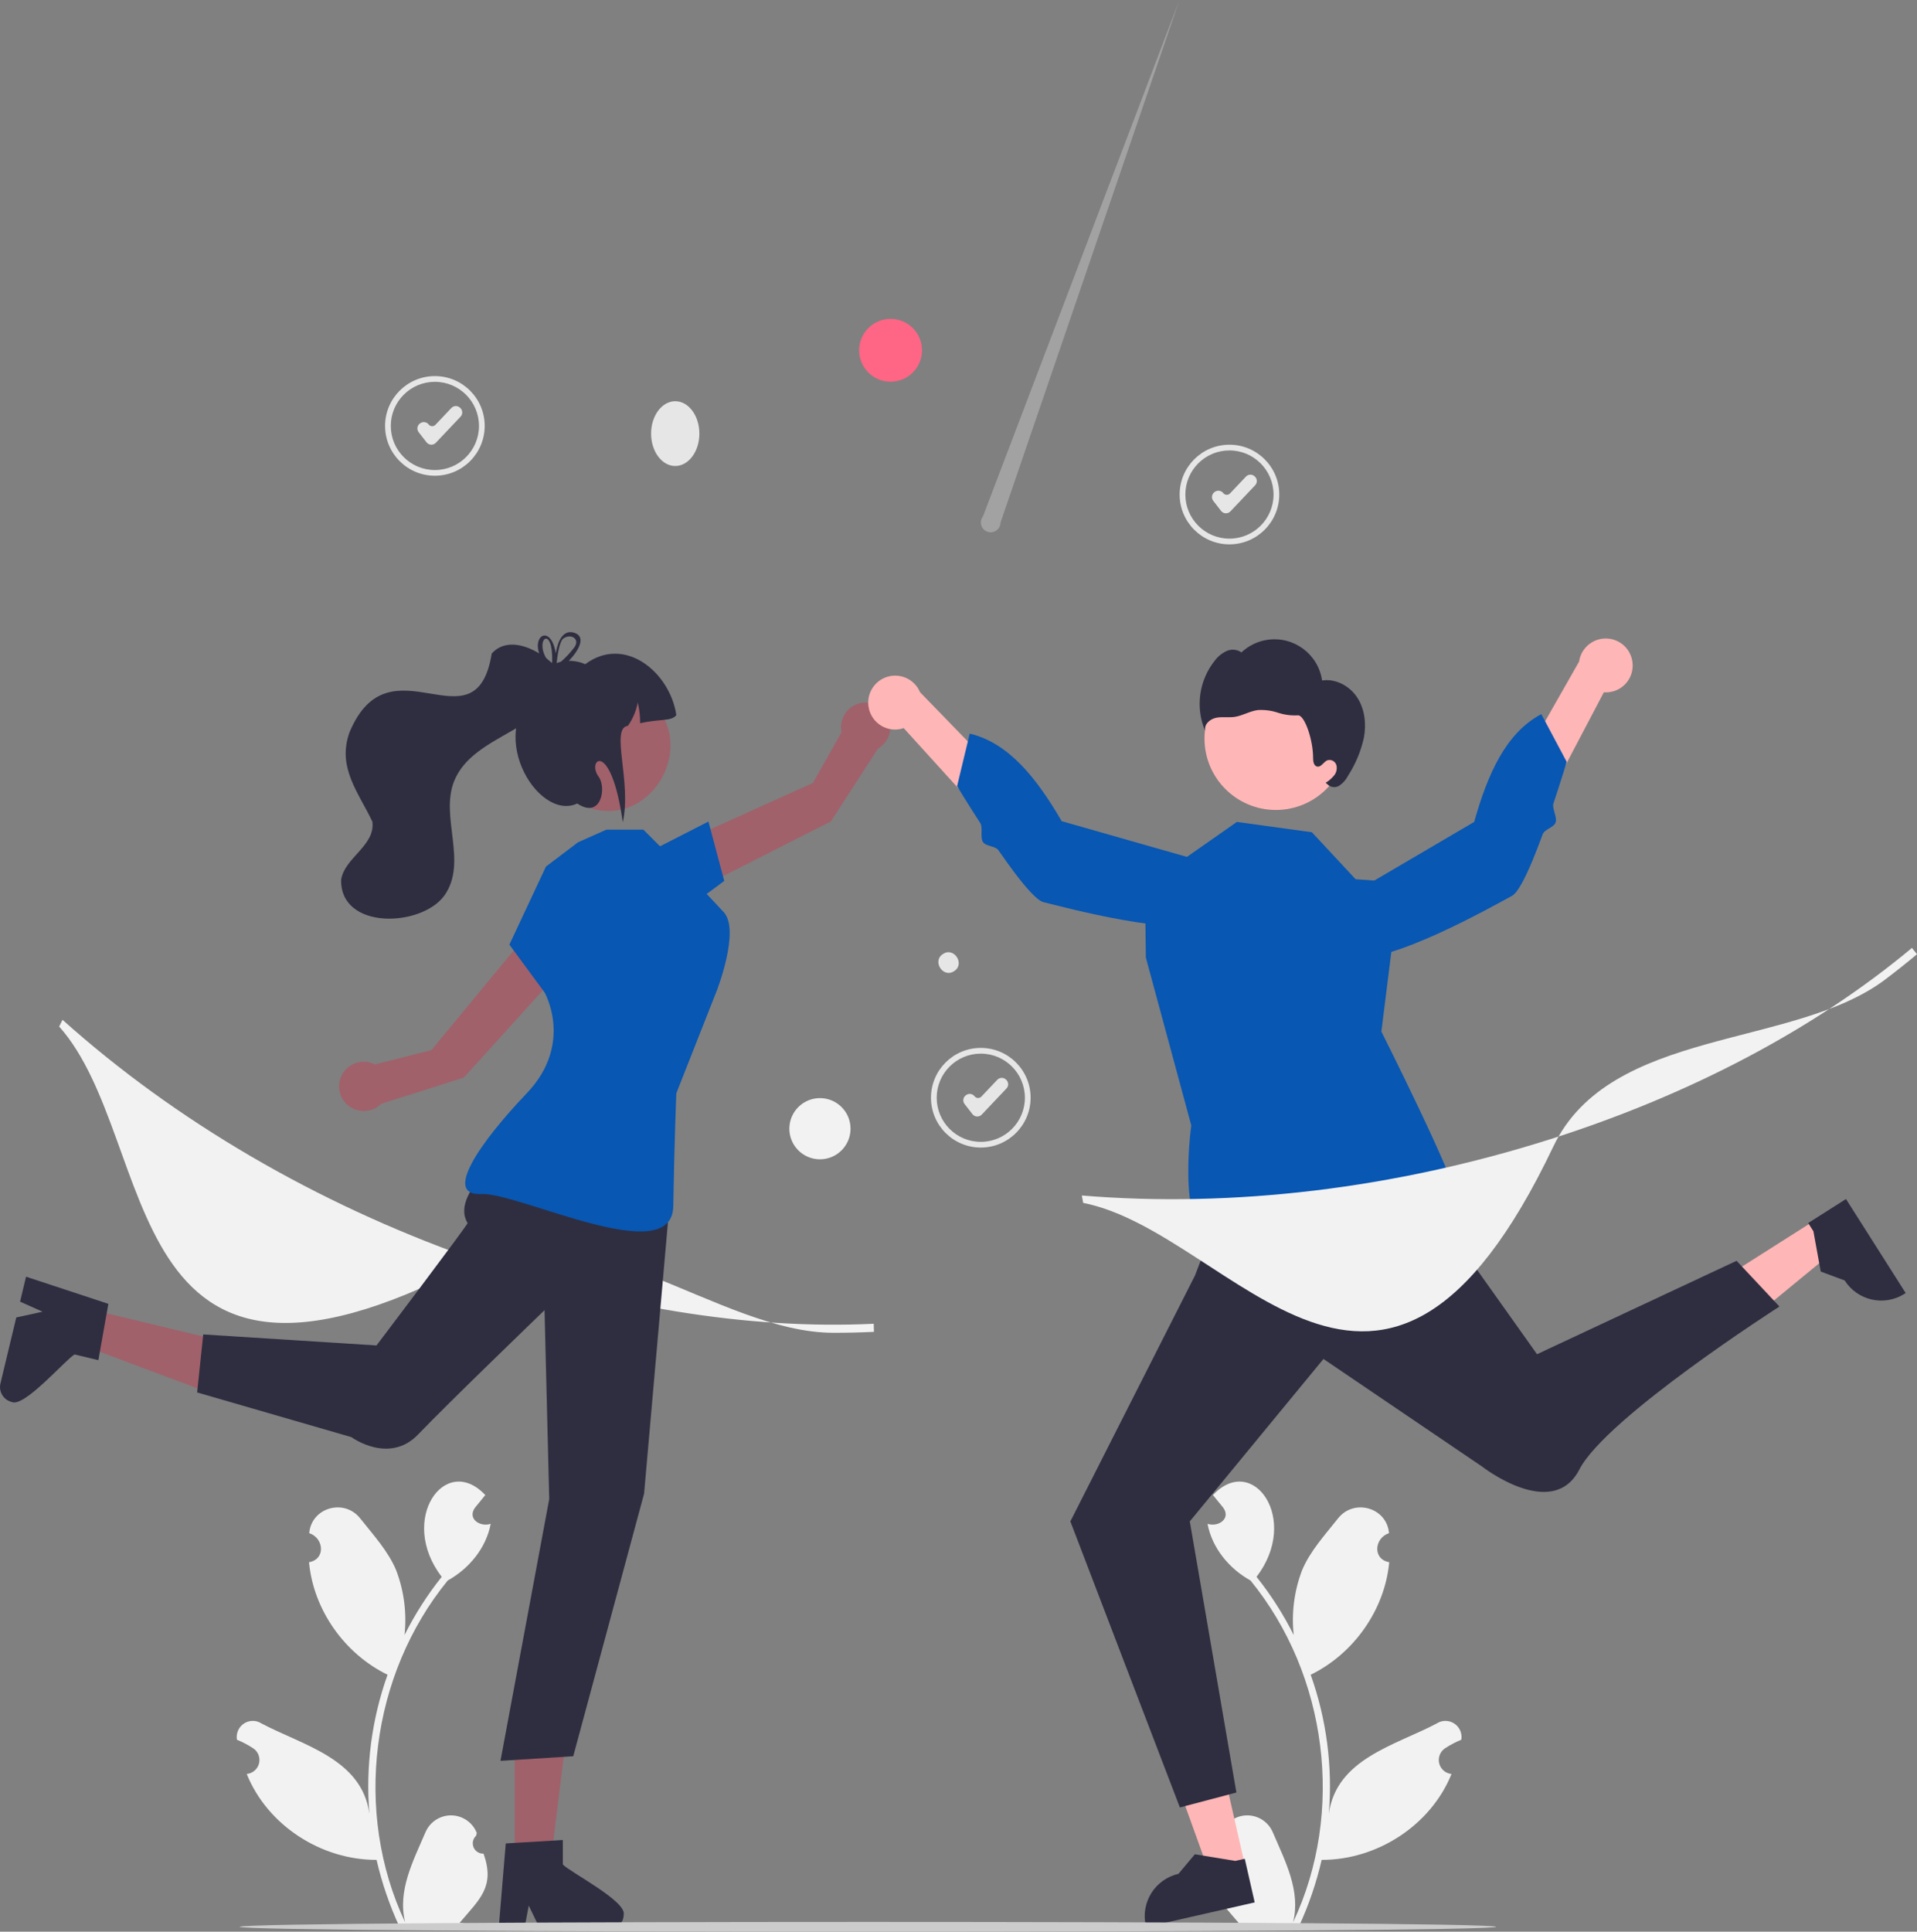 <?xml version="1.0" encoding="utf-8"?>
<!-- Generator: Adobe Illustrator 16.0.0, SVG Export Plug-In . SVG Version: 6.00 Build 0)  -->
<!DOCTYPE svg PUBLIC "-//W3C//DTD SVG 1.1//EN" "http://www.w3.org/Graphics/SVG/1.1/DTD/svg11.dtd">
<svg version="1.1" id="レイヤー_1" xmlns="http://www.w3.org/2000/svg" xmlns:xlink="http://www.w3.org/1999/xlink" x="0px"
	 y="0px" width="670.713px" height="675.701px" viewBox="0 0 670.713 675.701" enable-background="new 0 0 670.713 675.701"
	 xml:space="preserve">
<rect x="0" y="0" width="670.713" height="675.701" fill="#808080" stroke="none"/>
<g id="レイヤー_1_1_">
	<path fill="#F2F2F2" d="M169.19,648.41c-1.993,0.092-3.684-1.45-3.774-3.443c-0.049-1.063,0.374-2.097,1.155-2.818
		c0.092-0.362,0.157-0.622,0.248-0.984c-1.963-4.989-7.6-7.44-12.588-5.479c-2.446,0.965-4.398,2.88-5.407,5.309
		c-4.282,10.022-9.825,20.399-7.068,31.439c-18.206-38.586-12.015-86.582,14.892-119.58c7.438-4.097,13.465-11.375,15.034-19.826
		c-3.681,1.246-8.27-1.747-5.502-5.624c1.2-1.481,2.411-2.951,3.61-4.435c-13.982-14.891-30.642,8.512-15.251,28.609
		c-5.034,6.313-9.396,13.133-13.012,20.352c0.835-7.665-0.161-15.419-2.907-22.624c-2.783-6.715-8-12.37-12.596-18.175
		c-5.586-7.073-17.083-3.81-17.835,5.166c5.155,1.694,5.825,9.141-0.071,10.16c1.544,16.698,12.453,32.043,27.478,39.366
		c-5.548,15.567-7.715,32.141-6.354,48.61c-2.652-19.25-23.316-23.921-37.76-31.571c-2.615-1.678-6.096-0.917-7.772,1.698
		c-0.761,1.186-1.048,2.612-0.808,3.999c1.994,0.812,3.901,1.817,5.696,3.005c2.251,1.515,2.849,4.565,1.335,6.816
		c-0.822,1.223-2.149,2.012-3.617,2.149c7.28,18.018,26.104,30.116,45.435,30.049c1.856,8.073,4.549,15.931,8.03,23.446h28.692
		c0.104-0.317,0.195-0.647,0.288-0.967c-2.656,0.167-5.322,0.008-7.939-0.473C167.846,664.269,173.28,660.025,169.19,648.41
		L169.19,648.41z"/>
	<path fill="#F2F2F2" d="M424.982,648.41c1.993,0.092,3.684-1.45,3.775-3.443c0.049-1.063-0.374-2.097-1.156-2.818
		c-0.092-0.362-0.157-0.622-0.248-0.984c1.964-4.989,7.6-7.441,12.589-5.479c2.447,0.965,4.398,2.88,5.408,5.309
		c4.282,10.022,9.824,20.399,7.068,31.439c18.205-38.586,12.015-86.582-14.893-119.58c-7.438-4.097-13.465-11.375-15.034-19.826
		c3.682,1.246,8.271-1.747,5.502-5.624c-1.198-1.481-2.409-2.951-3.609-4.435c13.981-14.891,30.642,8.512,15.251,28.609
		c5.035,6.313,9.396,13.133,13.012,20.352c-0.835-7.665,0.161-15.419,2.908-22.624c2.783-6.715,8-12.37,12.595-18.175
		c5.586-7.073,17.083-3.81,17.835,5.166c-5.155,1.694-5.825,9.141,0.071,10.16c-1.544,16.698-12.453,32.043-27.479,39.366
		c5.549,15.567,7.716,32.141,6.355,48.61c2.651-19.25,23.314-23.921,37.759-31.571c2.615-1.679,6.095-0.917,7.772,1.697
		c0.76,1.187,1.048,2.613,0.808,4c-1.994,0.812-3.901,1.817-5.696,3.005c-2.251,1.515-2.849,4.565-1.335,6.816
		c0.822,1.223,2.149,2.012,3.616,2.149c-7.28,18.018-26.102,30.116-45.434,30.049c-1.857,8.073-4.55,15.931-8.031,23.446h-28.692
		c-0.103-0.317-0.194-0.647-0.287-0.967c2.655,0.167,5.321,0.008,7.938-0.473C426.325,664.269,420.893,660.025,424.982,648.41
		L424.982,648.41z"/>
	<polygon fill="#FFB6B6" points="435.62,652.671 423.265,655.481 406.54,609.158 424.778,605.01 	"/>
	<path fill="#2F2E41" d="M438.99,665.461l-37.997,8.646l-0.108-0.48c-1.859-8.168,3.256-16.296,11.424-18.155l0,0l5.742-6.845
		l14.147,2.319l3.317-0.755L438.99,665.461z"/>
	<polygon fill="#FFB6B6" points="634.947,426.88 641.739,437.576 603.711,468.87 593.685,453.081 	"/>
	<path fill="#2F2E41" d="M645.865,419.415l20.892,32.896l-0.416,0.266c-7.071,4.49-16.443,2.397-20.936-4.672l-0.001-0.001
		l-8.374-3.113l-2.562-14.106l-1.823-2.871L645.865,419.415z"/>
	<path fill="#A0616A" d="M241.075,312.512l-3.053-17.688l46.397-20.951l10.02-17.74c-0.97-4.664,2.025-9.231,6.689-10.2
		c4.664-0.97,9.23,2.025,10.199,6.689c0.76,3.652-0.916,7.379-4.149,9.235l-16.483,25.483L241.075,312.512z"/>
	<polygon fill="#0857B2" points="226.971,298.052 247.865,287.379 253.396,308.147 238.883,318.905 	"/>
	<polygon fill="#A0616A" points="180.086,651.063 192.719,651.061 198.729,602.331 180.083,602.332 	"/>
	<path fill="#2F2E41" d="M196.923,652.198v-8.564l-3.321,0.203l-13.52,0.801l-3.129,0.192l-2.393,28.684l-0.128,1.538h8.971
		l0.288-1.526l1.304-6.941l3.363,6.941l0.737,1.526h23.782c2.944-0.019,5.327-2.404,5.339-5.351
		C219.221,665.014,199.443,654.879,196.923,652.198z"/>
	<polygon fill="#A0616A" points="30.123,457.676 27.178,469.962 73.163,487.168 77.509,469.035 	"/>
	<path fill="#2F2E41" d="M26.091,473.784l8.329,1.997l0.577-3.277l2.373-13.334l0.543-3.087l-27.336-9.015l-1.466-0.483
		l-2.092,8.724l1.418,0.638l6.446,2.885l-7.535,1.653l-1.657,0.359l-5.545,23.127c-0.668,2.868,1.098,5.74,3.958,6.439
		C8.431,492.48,22.897,475.61,26.091,473.784z"/>
	<path fill="#A0616A" d="M199.62,335.69l-16.262-7.602l-32.428,39.244l-19.752,4.995c-4.244-2.163-9.438-0.477-11.602,3.768
		c-2.164,4.245-0.478,9.438,3.768,11.604c3.324,1.693,7.36,1.06,10.003-1.573l28.924-9.19L199.62,335.69z"/>
	<path fill="#E6E6E6" d="M430.157,190.414c-9.624,0-17.427-7.803-17.427-17.428s7.803-17.428,17.427-17.428
		c9.625,0,17.429,7.803,17.429,17.428C447.574,182.608,439.779,190.404,430.157,190.414z M430.157,157.559
		c-8.521,0-15.427,6.907-15.427,15.428s6.906,15.428,15.427,15.428c8.521,0,15.429-6.907,15.429-15.428l0,0
		C445.575,164.47,438.675,157.569,430.157,157.559z"/>
	<path fill="#E6E6E6" d="M428.929,179.552c-0.035,0-0.07-0.001-0.104-0.003c-0.627-0.03-1.208-0.332-1.593-0.827l-2.745-3.529
		c-0.729-0.937-0.561-2.287,0.376-3.016c0-0.001,0-0.001,0-0.001l0.1-0.077c0.937-0.729,2.286-0.561,3.017,0.376
		c0,0,0.001,0.001,0.001,0.002c0.532,0.683,1.517,0.805,2.2,0.273c0.062-0.049,0.12-0.102,0.174-0.158l5.574-5.885
		c0.816-0.86,2.177-0.897,3.039-0.083l0.091,0.088c0.862,0.815,0.899,2.176,0.083,3.037c0,0.001,0,0.001-0.001,0.001l-8.65,9.131
		C430.082,179.31,429.519,179.553,428.929,179.552z"/>
	<path fill="#E6E6E6" d="M343.158,401.414c-9.625,0-17.428-7.804-17.428-17.429s7.803-17.428,17.428-17.428
		s17.429,7.803,17.429,17.428l0,0C360.574,393.608,352.779,401.403,343.158,401.414z M343.158,368.56
		c-8.521,0-15.428,6.906-15.428,15.428c0,8.521,6.907,15.428,15.428,15.428s15.429-6.907,15.429-15.428l0,0
		C358.576,375.47,351.675,368.569,343.158,368.56L343.158,368.56z"/>
	<path fill="#E6E6E6" d="M341.929,390.552c-0.035,0-0.07-0.001-0.105-0.003c-0.625-0.03-1.207-0.332-1.592-0.827l-2.746-3.529
		c-0.729-0.937-0.561-2.286,0.377-3.017l0,0l0.101-0.077c0.936-0.729,2.285-0.561,3.016,0.377c0,0,0,0,0.001,0
		c0.532,0.685,1.517,0.807,2.2,0.273c0.062-0.048,0.12-0.102,0.174-0.157l5.574-5.885c0.815-0.86,2.176-0.897,3.039-0.083
		l0.092,0.087c0.861,0.815,0.898,2.177,0.082,3.038v0.001l-8.65,9.131C343.082,390.31,342.519,390.552,341.929,390.552z"/>
	<path fill="#E6E6E6" d="M152.159,166.414c-9.625,0-17.429-7.803-17.429-17.428s7.804-17.428,17.429-17.428
		s17.428,7.803,17.428,17.428C169.576,158.608,161.779,166.404,152.159,166.414z M152.159,133.559
		c-8.521,0-15.429,6.907-15.429,15.428s6.907,15.428,15.429,15.428c8.521,0,15.428-6.907,15.428-15.428l0,0
		C167.577,140.47,160.675,133.569,152.159,133.559L152.159,133.559z"/>
	<path fill="#E6E6E6" d="M150.929,155.552c-0.035,0-0.07-0.001-0.104-0.003c-0.627-0.03-1.208-0.332-1.593-0.827l-2.746-3.529
		c-0.729-0.937-0.561-2.287,0.376-3.016c0-0.001,0-0.001,0-0.001l0.1-0.077c0.937-0.729,2.287-0.561,3.016,0.376
		c0,0,0.001,0.001,0.001,0.002c0.532,0.683,1.518,0.805,2.2,0.273c0.063-0.049,0.12-0.102,0.174-0.158l5.574-5.885
		c0.817-0.86,2.176-0.897,3.039-0.083l0.091,0.088c0.862,0.815,0.899,2.176,0.083,3.037c0,0.001,0,0.001-0.001,0.001l-8.65,9.131
		C152.083,155.31,151.519,155.552,150.929,155.552z"/>
	<path fill="#F2F2F2" d="M291.685,466.212c-40.413,0-86.856-44.846-127.949-23.538c-124.415,64.515-107.289-43.44-143.031-83.589
		l1.173-2.354c39.438,35.361,88.679,64.135,142.398,83.203c48.545,17.235,97.455,25.222,141.423,23.113l0.076,2.829
		C301.133,466.102,296.436,466.213,291.685,466.212z"/>
	<ellipse fill="#E6E6E6" cx="236.249" cy="151.676" rx="8.446" ry="11.328"/>
	<path fill="#E6E6E6" d="M333.816,339.713c-3.862,2.573-7.814-3.552-3.878-6.01C333.799,331.13,337.752,337.254,333.816,339.713z"/>
	<circle fill="#FF6584" cx="311.586" cy="122.53" r="11"/>
	<path opacity="0.3" fill="#F0F0F0" enable-background="new    " d="M350.061,182.809L412.653,0l-68.729,180.62
		c-1.183,1.489-0.933,3.654,0.559,4.835c1.488,1.182,3.653,0.932,4.834-0.559C349.787,184.302,350.05,183.568,350.061,182.809
		L350.061,182.809z"/>
	<circle fill="#F2F2F2" cx="286.88" cy="394.821" r="10.703"/>
	<path fill="#2F2E41" d="M183.226,398.903c0,0-26.681,17.373-19.626,28.919c0.244,0.396-31.87,42.811-31.87,42.811l-60.622-3.848
		l-2.136,20.29l53.97,15.631c0,0,13.203,9.7,23.403-0.987c10.2-10.687,44.174-43.416,44.174-43.416l1.64,66.077l-17.056,91.563
		l25.465-1.614l24.786-91.86l9.148-104.055L183.226,398.903z"/>
	<path fill="#0857B2" d="M202.23,294.635l-11.219,8.502l-12.789,27.294l12.297,16.701c0,0,10.344,17.928-6.213,35.287
		c-16.557,17.361-29.271,35.903-16.019,35.241s66.925,26.637,67.277,4.271c0.354-22.365,1.068-39.513,1.068-39.513l14.072-35.69
		c0,0,8.384-21.292,2.498-27.665c-5.887-6.374-13.768-14.518-13.768-14.518l-14.332-14.332h-12.94L202.23,294.635z"/>
	<path fill="#A0616A" d="M223.174,242.194c25.17,14.323,4.507,52.114-21.133,38.657
		C176.872,266.528,197.536,228.737,223.174,242.194z"/>
	<path fill="#2F2E41" d="M236.634,250.135c-1.764,2.294-5.448,1.219-12.664,2.855c0.016-2.446-0.267-4.885-0.842-7.263
		c-0.537,2.944-1.713,5.734-3.446,8.173c-6.266,0.695,1.415,19.73-1.793,33.725c-4.134-29.524-12.828-21.789-8.436-15.933
		c2.812,3.749,0.937,14.996-7.498,9.372c-13.918,6.615-33.742-26.243-11.771-41.653c-0.393-8.329,8.875-9.646,14.583-7.084
		C218.617,222.009,234.441,235.23,236.634,250.135z"/>
	<path fill="#2F2E41" d="M172.052,228.591c-5.604,34.455-35.64-6.336-49.763,27.57c-4.44,12.279,3.178,21.063,7.997,31.255
		c1.1,8.376-9.798,12.626-10.938,20.336c-0.318,17.676,28.2,16.595,36.172,5.442c8.191-11.675-1.59-27.338,3.333-39.868
		c6.92-17.397,35.064-17.526,37.517-37.768C191.621,228.797,178.853,221.053,172.052,228.591z"/>
	<path fill="#2F2E41" d="M194.753,231.958c-0.184,0.077-0.366,0.154-0.53,0.241h-0.01c-0.154,0.077-0.31,0.154-0.463,0.241
		c-0.02,0.01-0.029,0.019-0.048,0.028c-0.203-0.192-0.405-0.386-0.618-0.579c-0.056,0.314-0.042,0.638,0.039,0.946l0.028,0.115
		c0.193,0.203,0.396,0.396,0.608,0.599c0.193-0.145,0.376-0.299,0.569-0.444c0.115-0.096,0.23-0.192,0.356-0.289
		c0.021-0.251,0.048-0.54,0.077-0.858H194.753z M200.562,221.229c-4.304-0.984-5.692,4.641-6.107,7.353
		c-1.563-9.842-8.066-6.745-5.818-0.029c0.717,1.988,1.844,3.803,3.31,5.326c0.203,0.231,0.426,0.463,0.656,0.694
		c-0.261,1.351,1.052,1.004,2.827-0.241c1.312-0.932,2.523-1.996,3.618-3.174C202.588,227.443,205.348,222.473,200.562,221.229
		L200.562,221.229z M200.697,226.767c-1.327,1.712-2.816,3.292-4.447,4.719c-0.513,0.463-1.033,0.906-1.563,1.331
		c-0.01,0.087-0.01,0.164-0.019,0.231c-0.038,0.094-0.083,0.185-0.135,0.271c-0.541,0.975-1.148,0.443-1.381-0.367
		c-0.019-0.028-0.048-0.058-0.066-0.087c-0.771-0.796-1.442-1.684-1.998-2.644c-3.985-6.908,2.432-11.607,2.113,1.293
		c-0.06,0.118-0.099,0.246-0.116,0.377c-0.056,0.313-0.042,0.637,0.039,0.945l0.028,0.115c0.193,0.203,0.396,0.396,0.608,0.599
		c0.193-0.145,0.376-0.299,0.569-0.444c0.115-0.096,0.23-0.192,0.356-0.289c0.021-0.251,0.048-0.54,0.077-0.858v-0.01
		c0.251-2.586,0.937-7.237,2.2-8.501C199.742,221.316,203.341,223.621,200.697,226.767L200.697,226.767z M194.753,231.958
		c-0.185,0.077-0.367,0.154-0.531,0.241h-0.01c-0.154,0.077-0.31,0.154-0.463,0.241c-0.02,0.01-0.029,0.019-0.048,0.028
		c-0.203-0.192-0.405-0.386-0.618-0.579c-0.056,0.314-0.042,0.638,0.039,0.946l0.028,0.115c0.193,0.203,0.396,0.396,0.608,0.599
		c0.193-0.145,0.376-0.299,0.569-0.444c0.115-0.096,0.23-0.192,0.356-0.289c0.021-0.251,0.048-0.54,0.077-0.858H194.753z"/>
	<path fill="#2F2E41" d="M427.396,421.917L418.1,446.16l-43.609,86.021l38.319,100.067l19.775-5.221l-16.301-94.848l46.765-56.819
		l55.536,37.667c0,0,24.631,19.229,34,1c9.369-18.229,70-57,70-57l-15-16l-69.818,32.674l-48.189-67.828L427.396,421.917z"/>
	<path fill="#0857B2" d="M474.303,307.563L459,291.122l-26.25-3.611l-32.163,22.517l0.322,24.923l15.899,58.729
		c0,0-6.056,42.193,10.86,41.771c16.915-0.423,26.137-8.856,33.025-7.141c6.89,1.717,36.178,9.023,38.034,1.37
		c1.855-7.652,11.722-2.174,11.289-9.412c-0.434-7.24-26.709-59.428-26.709-59.428l6.533-52.192L474.303,307.563z"/>
	<path fill="#FFB6B6" d="M571.194,231.883c0.518,5.15-3.239,9.745-8.39,10.263c-0.55,0.056-1.104,0.062-1.653,0.02l-35.189,66.927
		l-9.447-14.504l35.969-63.164c0.74-5.152,5.517-8.729,10.668-7.988C567.462,224.054,570.786,227.547,571.194,231.883z"/>
	<path fill="#0857B2" d="M460.409,320.007c0,0-1.396,11.905,12.007,14.853c13.401,2.946,50.532-18.27,56.619-21.51
		c1.906-1.015,4.492-5.988,7.146-12.343c1.19-2.853,2.396-5.982,3.56-9.158c0.673-1.838,3.896-2.339,4.53-4.161
		c0.63-1.813-1.327-4.946-0.756-6.654c2.711-8.108,4.632-14.54,4.632-14.54l-8.883-16.686c-12.423,6.567-18.795,21.034-23.48,37.701
		L460.409,320.007z"/>
	<path fill="#FFB6B6" d="M303.89,247.252c0.789,5.116,5.575,8.625,10.69,7.837c0.546-0.084,1.083-0.217,1.605-0.395l50.82,55.989
		l5.518-16.406l-50.632-52.152c-2.006-4.803-7.525-7.07-12.328-5.065C305.544,238.739,303.198,242.951,303.89,247.252z"/>
	<path fill="#0857B2" d="M433.202,304.848c0,0,4.33,11.176-7.907,17.384c-12.237,6.207-53.496-5.042-60.2-6.655
		c-2.101-0.506-5.85-4.674-10.008-10.161c-1.867-2.464-3.818-5.193-5.738-7.977c-1.111-1.61-4.357-1.29-5.428-2.896
		c-1.064-1.597,0.047-5.12-0.935-6.631c-4.654-7.172-8.124-12.919-8.124-12.919l4.425-18.377
		c13.673,3.25,23.461,15.661,32.169,30.625L433.202,304.848z"/>
	<circle fill="#FFB6B6" cx="446.399" cy="258.352" r="24.976"/>
	<path fill="#2F2E41" d="M474.908,244.052c-2.627-4.064-7.558-6.773-12.337-6.013c-1.343-9.207-9.895-15.582-19.102-14.239
		c-3.423,0.499-6.609,2.04-9.126,4.413c-1.5-1.056-3.443-1.251-5.123-0.513c-1.646,0.748-3.076,1.896-4.162,3.341
		c-5.588,6.969-6.892,16.445-3.393,24.663c-0.585-2.123,1.544-4.121,3.693-4.598s4.405-0.025,6.586-0.336
		c2.794-0.397,5.308-2.019,8.105-2.384c2.373-0.154,4.754,0.152,7.012,0.901c2.257,0.749,4.634,1.068,7.009,0.941
		c2.355-0.28,5.392,8.647,5.351,14.936c-0.009,1.191,0.236,2.722,1.401,2.975c1.435,0.312,2.266-1.668,3.63-2.207
		c1.309-0.375,2.678,0.354,3.099,1.646c0.349,1.284,0.057,2.657-0.786,3.688c-0.839,1.006-1.835,1.87-2.95,2.559l0.563,0.468
		c1.101,1.163,2.871,1.383,4.223,0.524c1.289-0.873,2.333-2.062,3.032-3.452c2.635-4.074,4.518-8.588,5.561-13.326
		C478.074,253.281,477.535,248.116,474.908,244.052z"/>
	<path fill="#F2F2F2" d="M659.682,342.56c-32.215,24.398-96.315,16.69-116.208,58.485
		c-60.229,126.546-111.754,30.148-164.487,19.724l-0.484-2.584c52.79,4.378,109.414-2.414,163.751-19.646
		c49.104-15.572,92.914-38.736,126.69-66.962l1.771,2.209C667.146,336.766,663.47,339.69,659.682,342.56z"/>
	<path fill="#CCCCCC" d="M523.476,673.996c-0.767,2.271-438.841,2.271-439.668,0.005
		C84.573,671.723,522.647,671.724,523.476,673.996z"/>
</g>
<g id="レイヤー_2" display="none">
	<path display="inline" fill="#FFFFFF" d="M209.593,43.004v419.782h271.43V32.849C393.215-2.488,294.517,1.205,209.593,43.004z"/>
	<path display="inline" fill="#F2F2F2" d="M182.964,60.42v403.559h92.286l-1.648-22.843l-9.075-250.091h182.735l-9.075,250.091
		l-1.647,22.843h93.318V67.726c-1.712-1.263-3.433-2.51-5.176-3.732c-0.34-0.237,1.155-6.929,0.808-7.167
		c-20.068-14.041-41.782-25.575-64.653-34.347l-6.758,74.329h-31.664V17.558c-2.066-0.512-4.135-0.994-6.218-1.443l0,0
		c0,44.566-36.128,80.695-80.696,80.695l0,0h-38.874V14.024c-2.075,0.378-4.149,0.782-6.209,1.208V96.81h-32.713l-5.16-71.188
		c-22.256,7.717-43.524,18.026-63.368,30.717c-0.688,0.442-1.381,0.876-2.068,1.333C185.718,58.573,184.337,59.489,182.964,60.42z
		 M422.413,103.028h31.215l-4.867,67.305h-26.348V103.028z M296.625,103.028h119.57v67.305h-46.324V169
		c0.002-2.692-2.18-4.875-4.873-4.876c0,0-0.002,0-0.004,0h-19.236c-2.693-0.003-4.879,2.175-4.885,4.869c0,0.002,0,0.005,0,0.008
		v1.333h-44.248V103.028z M263.02,170.333l-4.869-67.305h32.265v67.305H263.02z"/>
	<path display="inline" fill="#CCCCCC" d="M43.429,451.935c0.008,0.023,0.017,0.039,0.023,0.063c0.056,0.166,0.11,0.314,0.174,0.482
		v0.007c2.689,7.559,5.646,14.991,8.869,22.299l608.539-0.663c3.267-7.457,6.265-15.05,8.995-22.779
		c0.009-0.019,0.014-0.036,0.017-0.057L43.429,451.935z"/>
	<path display="inline" fill="#FFB6B6" d="M271.938,336.8c-1.833,7.635-9.509,12.338-17.144,10.504
		c-0.814-0.193-1.609-0.463-2.376-0.797l-34.299,37.102l-6.282-25.494l33.534-31.324c3.634-7.008,12.261-9.743,19.27-6.108
		c5.864,3.041,8.881,9.704,7.297,16.116V336.8z"/>
	<path display="inline" fill="#0857B2" d="M232.914,369.687l-46.603,52.305l-0.377-0.07c-0.158-0.022-3.692-0.655-9.295-1.68
		c-20.263-3.71-67.526-12.555-79.252-16.649c-6.762-2.278-12.828-6.247-17.626-11.528c1.215-6.621,2.516-11.573,3.803-13.99
		c0.938-1.758,0.767-4.055,0.806-6.674c3.076-2.125,6.664-3.395,10.391-3.676c23.316-1.688,46.705,2.063,68.324,10.957l12.293,5.082
		l0.505-0.369l41.519-30.476l0.284-0.204l14.281,15.915L232.914,369.687z"/>
	<path display="inline" fill="#FFB6B6" d="M330.17,672.102c-0.623-0.049-1.24-0.103-1.862-0.157
		c-7.82-0.654-15.562-1.581-23.222-2.777l-8.411-19.585l-4.032-9.389l15.221-6.542l9.895-4.244l4.704,16.16l1.947,6.714
		l4.609,15.845L330.17,672.102z"/>
	<path display="inline" fill="#CACACA" d="M159.662,580.97v27.505c4.615,3.409,9.323,6.697,14.124,9.863V580.97H159.662z"/>
	<path display="inline" fill="#3F3D56" d="M110.047,563.548c3.968,4.402,8.055,8.692,12.261,12.869
		c9.899,9.857,20.409,19.081,31.468,27.617h62.966c3.382,0,6.6-1.457,8.828-4.001l0.01-0.023c1.313-1.481,2.226-3.273,2.649-5.208
		l0.009-0.017c0.179-0.829,0.269-1.677,0.269-2.525v-16.938c-0.004-6.498-5.268-11.765-11.765-11.772L110.047,563.548
		L110.047,563.548z"/>
	<path display="inline" fill="#2F2E41" d="M84.104,497.427l6.825,29.24c-0.667,4.237-0.89,8.532-0.663,12.815
		c3.235,4.339,6.572,8.592,10.013,12.758c3.172,3.843,6.429,7.611,9.769,11.308c3.968,4.402,8.055,8.692,12.261,12.869
		c10.952,3.439,23.861,4.845,37.354,4.94c4.655,0.039,9.381-0.09,14.124-0.342c19.229-1.009,8.694-4.095,24.626-7.298
		c4.213-0.836,8.174-1.688,11.819-2.519c6.904-1.555,12.68-3.006,16.862-4.11c4.71-1.229,21.712-9.723,21.712-9.723l13.413,29.192
		l11.836,27.617l15.586,34.887c2.003,0.182,4.01,0.335,6.021,0.457c2.13,0.15,4.264,0.271,6.398,0.362
		c1.688,0.088,3.369,0.15,5.065,0.197l0.576,0.183l0.474-0.149l7.606-2.422l2.563-0.813l9.225-2.935c0,0-2.06-6.486-5.667-17.306
		c-1.324-3.969-10.714-33.313-20.538-58.934c-2.913-7.605-5.925-15.322-9.025-23c-2.542-6.304-5.129-12.586-7.749-18.779
		c-4.552-10.739-26.551-16.53-52.456-19.567c-1.318-0.148-2.644-0.301-3.978-0.441c-13.199-1.389-27.205-2.107-40.304-2.438
		c-6.557-0.164,17.1-0.229,11.212-0.236c-1.901,0-3.75,0.006-5.548,0.017h-0.007c-4.854,0.023-9.319,0.097-13.249,0.174
		c-0.765,0.016-1.507,0.04-2.232,0.055h-0.008c-0.49,0.01-0.971,0.024-1.443,0.032c-8.595,0.222-13.864,0.488-13.864,0.488
		l-2.044-16.032l-0.418-3.234l-0.396-3.077v-0.008l-0.047-0.387l-0.324-0.009l-5.681-0.109l-47.753-0.934l-20.339-0.86
		L84.104,497.427z"/>
	<path display="inline" fill="#2F2E41" d="M239.336,556.577c-5.751,9.831-10.234,28.47-16.127,37.701
		c-11.308,17.721-17.936,27.389-25.771,38.291c-8.095-4.41-15.978-9.155-23.647-14.233c-4.095-2.699-8.126-5.494-12.096-8.388
		l4.695-10.706l2.667-5.248l11.979-23.586l13.429-26.439l4.671,2.18L239.336,556.577z"/>
	<path display="inline" fill="#CCCCCC" d="M642.982,421.478c0.874-2.631-0.551-5.474-3.183-6.35
		c-0.217-0.072-0.438-0.13-0.664-0.172c-0.262-0.055-0.525-0.088-0.793-0.1l-32.153-0.828c-1.459-0.016-2.854,0.589-3.846,1.658
		c-0.45-0.096-0.909-0.145-1.369-0.144c-4.209-0.112-7.714,3.208-7.825,7.416c-0.113,4.209,3.205,7.712,7.414,7.825
		c0.01,0.002,0.019,0.002,0.027,0.002c1.15,0.021,2.294-0.213,3.344-0.688l2.958,31.629c0.585,2.137,2.506,3.634,4.72,3.677
		l20.904,0.538c2.193,0.039,4.164-1.342,4.879-3.418L642.982,421.478z M600.657,428.605c-3.012-0.075-5.39-2.578-5.313-5.588
		c0.076-3.003,2.564-5.38,5.568-5.314c0.104,0.002,0.193,0.05,0.295,0.05c-0.229,0.872-0.225,1.791,0.018,2.662l2.104,7.538
		C602.515,428.408,601.592,428.633,600.657,428.605L600.657,428.605z"/>
	<path display="inline" fill="#FFFFFF" d="M639.136,414.956c-0.686,3.917-8.386,6.671-17.646,6.192
		c-8.516-0.394-15.479-3.384-16.755-6.927c0.473-0.141,0.962-0.205,1.455-0.193l32.153,0.828
		C638.61,414.868,638.875,414.901,639.136,414.956z"/>
	<path display="inline" fill="#CCCCCC" d="M437.829,373.565v80.926h56.693v-80.926c0.002-1.192-0.777-2.25-1.917-2.602
		c-0.263-0.087-0.538-0.13-0.813-0.127h-51.226c-1.51-0.003-2.735,1.219-2.738,2.727V373.565z M459.953,401.373
		c0.031-3.345,2.766-6.026,6.108-5.998c3.299,0.031,5.967,2.699,5.997,5.998v9.39c-0.016,3.342-2.74,6.038-6.082,6.021
		c-3.319-0.018-6.007-2.704-6.023-6.021V401.373z"/>
	<path display="inline" fill="#3F3D56" d="M437.656,451.903v7.804c0.002,0.842,0.683,1.521,1.521,1.53h53.994
		c0.844-0.004,1.522-0.688,1.522-1.53v-7.804H437.656z"/>
	<path display="inline" fill="#CCCCCC" d="M348.646,251.64v147.759c0.003,3.92,3.18,7.1,7.102,7.104h218.959
		c3.919-0.004,7.1-3.184,7.103-7.104V251.64c-0.011-3.917-3.187-7.089-7.103-7.093h-218.96
		C351.827,244.552,348.654,247.724,348.646,251.64z"/>
	<path display="inline" fill="#FFFFFF" d="M353.781,253.478v144.1c0.004,2.093,1.702,3.791,3.795,3.795h215.308
		c2.095-0.004,3.791-1.702,3.795-3.795v-144.1c0-2.096-1.696-3.798-3.795-3.803H357.575
		C355.479,249.68,353.781,251.382,353.781,253.478z"/>
	<path display="inline" fill="#F2F2F2" d="M398.344,460.707c0.442,0.558,1.118,0.88,1.83,0.877h128.093
		c1.304-0.002,2.356-1.058,2.354-2.361c0-0.158-0.019-0.32-0.051-0.479l-1.987-9.444c-0.169-0.782-0.722-1.429-1.469-1.713
		c-0.266-0.104-0.55-0.157-0.836-0.157H402.154c-0.286,0-0.569,0.055-0.836,0.157c-0.746,0.284-1.301,0.931-1.468,1.713
		l-1.988,9.444C397.719,459.438,397.896,460.159,398.344,460.707z"/>
	<path display="inline" fill="#3F3D56" d="M565.895,269.526H364.434c-0.442-0.01-0.793-0.376-0.782-0.818
		c0.009-0.429,0.354-0.774,0.782-0.784h201.461c0.442,0.01,0.793,0.376,0.784,0.819C566.67,269.171,566.323,269.515,565.895,269.526
		z"/>
	<ellipse display="inline" fill="#3F3D56" cx="378.148" cy="259.033" rx="4.695" ry="4.8"/>
	<ellipse display="inline" fill="#3F3D56" cx="394.367" cy="259.033" rx="4.694" ry="4.8"/>
	<ellipse display="inline" fill="#3F3D56" cx="410.588" cy="259.033" rx="4.694" ry="4.8"/>
	<path display="inline" fill="#3F3D56" d="M556.128,255.42h-11.521c-0.482,0.012-0.863,0.41-0.853,0.893
		c0.011,0.465,0.386,0.841,0.853,0.852h11.521c0.481-0.006,0.866-0.402,0.859-0.883C556.982,255.807,556.601,255.426,556.128,255.42
		z"/>
	<path display="inline" fill="#3F3D56" d="M556.128,258.695h-11.521c-0.482,0.011-0.863,0.41-0.851,0.892
		c0.011,0.466,0.384,0.841,0.851,0.852h11.521c0.481-0.007,0.866-0.403,0.859-0.884C556.98,259.082,556.6,258.701,556.128,258.695z"
		/>
	<path display="inline" fill="#3F3D56" d="M556.128,261.969h-11.521c-0.482,0.011-0.863,0.41-0.853,0.891
		c0.011,0.466,0.386,0.842,0.853,0.852h11.521c0.481-0.006,0.866-0.402,0.859-0.883
		C556.982,262.357,556.601,261.976,556.128,261.969z"/>
	
		<ellipse transform="matrix(-0.957 0.291 -0.291 -0.957 641.933 832.365)" display="inline" fill="#3F3D56" cx="258.979" cy="463.988" rx="13.706" ry="9.239"/>
	<path display="inline" fill="#0857B2" d="M178.154,434.875c-0.718-4.513-1.199-9.459-1.515-14.635
		c-0.742-11.845-0.671-24.902-0.757-36.849c-0.038-5.43-0.467-11.358-1.026-16.863c-0.987-10.172-6.812-19.25-15.646-24.389
		c-2.965-1.715-5.637-3.893-7.915-6.45c-1.23-1.375-1.381-4.545-1.538-7.899c-0.19-4.08-0.387-8.309-2.573-10.487l-0.095-0.094
		l-0.125-0.048c-9.177-3.053-24.681-1.073-29.29-0.007l-0.196,0.047l-0.127,0.157c-1.901,2.518-1.799,6.542-1.696,10.431
		c0.088,3.497,0.175,6.802-1.372,7.797c-1.2,0.773-2.352,1.506-3.464,2.216c-13.643,8.705-20.491,13.077-25.51,27.289
		c-0.67,2.033-0.987,4.165-0.938,6.306c-0.039,2.619,0.134,4.916-0.806,6.674c-1.287,2.416-2.588,7.369-3.803,13.99
		c-6.369,34.788-10.148,115.682,5.412,117.575c1.215,0.15-1.263,2.588-2.114,3.813c-1.223,1.759-2.272,3.273-1.665,4.434
		c0.41,0.789,1.483,1.16,3.361,1.16c7.085,0,79.922-10.692,81.989-14.541c0.135-0.254,0.15,0.221,0,0
		C200.894,500.042,182.817,464.379,178.154,434.875z"/>
	<path display="inline" fill="#FFB6B6" d="M260.354,469.718c-5.52-5.729-14.64-5.897-20.368-0.377
		c-0.61,0.588-1.168,1.229-1.667,1.917l-49.003-14.803l7.598,25.493l45.371,10.146c6.771,4.258,15.713,2.22,19.97-4.555
		C265.814,481.875,265.03,474.506,260.354,469.718L260.354,469.718z"/>
	<path display="inline" fill="#0857B2" d="M201.199,484.317l-67.29-12.353c-0.271-0.703-27.287-70.632-30.624-86.339
		c-2.113-9.473-0.924-19.378,3.372-28.079l0.118-0.209l0.222-0.095c9.296-3.965,20.097-0.943,25.989,7.265
		c13.709,19.315,22.741,41.554,26.386,64.956l2.058,13.313l32.064,9.321L201.199,484.317z"/>
	<path display="inline" fill="#FFB6B6" d="M179.153,295.348c-10.103,18.474-33.271,25.26-51.743,15.158
		c-18.476-10.104-25.262-33.271-15.159-51.745c10.104-18.474,33.271-25.261,51.745-15.157c7.761,4.243,13.803,11.054,17.095,19.263
		c0.174,0.436,0.331,0.873,0.488,1.327C185.266,274.448,184.382,285.789,179.153,295.348z"/>
	<path display="inline" fill="#2F2E41" d="M184.633,264.194c-1.64-4.59-0.926-2.199-2.583-6.771
		c1.083,4.049-0.628,6.317-0.472,6.771h-45.396v-26.39c13.299-5.271,26.301-9.756,34.155,0c14.574,0.001,26.39,11.815,26.39,26.39
		H184.633z"/>
	<path display="inline" fill="#2F2E41" d="M148.026,336.761c-0.035-0.487-0.088-0.995-0.157-1.484
		c-0.609-3.584-1.6-7.094-2.949-10.471c-1.31-3.684-2.635-7.383-3.962-11.066c1.709,6.685,1.188,13.745-1.483,20.106
		c-7.662-5.969-3.979-14.955-12.846-19.618c-23.795-12.515-32.03-32.74-25.374-63.803c2.367-11.046,16.156-22.093,40.241-22.093
		c24.104,0,34.848,11.984,35.318,36.07C147.143,271.385,153.628,334.318,148.026,336.761z"/>
	<circle display="inline" fill="#2F2E41" cx="103.65" cy="235.822" r="15.751"/>
	<path display="inline" fill="#2F2E41" d="M96.282,231.244c-2.687,3.127-6.892,4.344-10.688,5.971
		C72,243.179,62.227,255.47,59.478,270.059c-1.049,5.852-0.911,11.912-2.567,17.618c-1.648,5.707-5.727,11.305-11.58,12.295
		c-3.961,0.676-7.932-0.854-11.657-2.363c-2.049-0.824-4.098-1.65-6.147-2.48c2.138-5.363,4.271-10.726,6.402-16.088
		c-3.425,5.062-7.408,9.722-11.872,13.892c-7.345-2.961-14.694-5.921-22.05-8.882c18.098,0.068,15.01-17.501,19.06-35.128
		c2.226-9.687,21.177-16.245,24.893-25.461c5.804-14.449,22.222-21.457,36.67-15.653c6.227,2.5,11.355,7.14,14.469,13.084
		C98.811,222.372,98.918,228.156,96.282,231.244z"/>
	<path display="inline" fill="#FFFFFF" d="M166.815,228.929L166.815,228.929c3.101,1.034,4.775,4.387,3.74,7.487l-13.933,41.749
		c-1.034,3.101-4.387,4.776-7.487,3.74l0,0l0,0c-3.099-1.035-4.774-4.387-3.739-7.486l13.933-41.75
		C160.363,229.569,163.715,227.895,166.815,228.929L166.815,228.929z"/>
	<circle display="inline" fill="#FFFFFF" cx="147.883" cy="284.435" r="15.781"/>
	<circle display="inline" fill="#0857B2" cx="147.883" cy="284.435" r="3.945"/>
	<path display="inline" fill="#F2F2F2" d="M375.857,666.262c0.847,2.054,1.776,4.107,2.67,6.171l-0.413,0.026
		c-0.139,0-0.268,0.021-0.406,0.029c-6.511,0.404-13.081,0.619-19.709,0.645c-0.304,0.009-0.599,0.009-0.901,0.009
		c0-0.019,0.009-0.026,0.009-0.045c1.836,0.083,3.393-1.341,3.477-3.178c0.041-0.976-0.347-1.925-1.064-2.589
		c-0.091-0.341-0.145-0.58-0.229-0.911c0.027-0.075,0.059-0.148,0.095-0.222c1.923-4.541,7.165-6.666,11.707-4.741
		C373.246,662.37,374.959,664.097,375.857,666.262z"/>
	<path display="inline" fill="#F2F2F2" d="M436.608,636.182c-0.009,0.073-0.018,0.138-0.026,0.211
		c-1.168,0.474-2.305,1.021-3.399,1.642c-0.635,0.349-1.252,0.726-1.853,1.122c-2.071,1.387-2.63,4.188-1.244,6.264
		c0.706,1.052,1.816,1.762,3.069,1.952l0.091,0.02c0.065,0.01,0.121,0.019,0.187,0.027c-3.479,8.396-9.47,15.513-17.15,20.372
		c-0.368,0.074-0.727,0.138-1.096,0.203c-1.859,0.342-3.713,0.654-5.572,0.938c-6.466,1.052-12.995,1.898-19.59,2.542
		c1.319-6.68,1.987-13.472,1.989-20.28c0.004-3.812-0.209-7.621-0.635-11.409c-0.353-3.104-0.83-6.2-1.456-9.258
		c-0.313-1.546-0.663-3.093-1.051-4.632c-2.064-8.194-5.081-16.116-8.988-23.606c-3.173-6.088-6.935-11.849-11.229-17.204
		c-5.121-2.793-9.262-7.092-11.86-12.314c-0.946-1.875-1.613-3.881-1.98-5.949c0.572,0.083,1.16,0.129,1.741,0.165
		c0.175,0.009,0.368,0.019,0.553,0.026h0.064c1.815,0.087,3.357-1.317,3.441-3.136c0.038-0.81-0.225-1.604-0.734-2.234
		c-0.248-0.302-0.496-0.616-0.746-0.921c-0.378-0.469-0.774-0.938-1.151-1.408c-0.041-0.043-0.083-0.09-0.119-0.139
		c-0.433-0.543-0.876-1.077-1.308-1.611c0.79-1.235,1.859-2.271,3.121-3.021c4.364-2.561,10.391-0.792,13.55,3.158
		c3.158,3.952,3.758,9.497,2.662,14.424c-1.082,4.2-2.869,8.188-5.287,11.79c0.238,0.305,0.479,0.589,0.718,0.892
		c4.01,5.154,7.539,10.665,10.547,16.46c0.248,0.461,0.487,0.922,0.718,1.393c-0.77-7.063,0.148-14.206,2.682-20.845
		c2.56-6.18,7.368-11.393,11.596-16.734c5.083-6.418,15.51-3.619,16.403,4.522c0.01,0.072,0.019,0.155,0.026,0.229
		c-0.626,0.36-1.242,0.738-1.843,1.134c-2.073,1.383-2.633,4.188-1.249,6.26c0.7,1.054,1.813,1.763,3.064,1.955l0.092,0.02
		c-1.502,15.229-10.611,28.661-24.204,35.688c-0.378,0.195-0.737,0.389-1.104,0.563c1.155,3.253,2.147,6.561,2.975,9.912
		c0.405,1.564,0.756,3.139,1.077,4.724c0.9,4.38,1.529,8.813,1.879,13.272c0.428,5.613,0.402,11.254-0.074,16.864l0.029-0.194
		c1.214-6.238,4.542-11.869,9.422-15.941c7.257-5.96,17.5-8.152,25.328-12.94c2.403-1.546,5.606-0.85,7.151,1.557
		C436.494,633.73,436.771,634.964,436.608,636.182z"/>
	
		<line display="inline" fill="none" stroke="#EFEFEF" stroke-linecap="round" stroke-miterlimit="10" x1="262.553" y1="456.455" x2="266.467" y2="465.986"/>
	
		<line display="inline" fill="none" stroke="#EFEFEF" stroke-linecap="round" stroke-miterlimit="10" x1="268.921" y1="459.193" x2="264.824" y2="460.785"/>
	<g display="inline">
		<g>
			<path fill="#F2F2F2" d="M447.238,324.62h-5.636v18.525c0,1.068-0.237,1.86-0.713,2.375c-0.478,0.519-1.09,0.774-1.844,0.774
				c-0.767,0-1.391-0.262-1.87-0.785c-0.482-0.521-0.725-1.309-0.725-2.366V324.62h-5.636c-0.882,0-1.537-0.194-1.965-0.583
				c-0.428-0.389-0.645-0.901-0.645-1.54c0-0.66,0.224-1.182,0.67-1.565c0.447-0.384,1.094-0.576,1.938-0.576h16.422
				c0.894,0,1.558,0.198,1.991,0.592c0.436,0.394,0.651,0.911,0.651,1.549c0,0.639-0.221,1.151-0.66,1.54
				C448.781,324.427,448.119,324.62,447.238,324.62z"/>
			<path fill="#F2F2F2" d="M469.747,324.342h-11.637v6.262h10.716c0.787,0,1.377,0.178,1.766,0.532
				c0.388,0.354,0.583,0.82,0.583,1.399c0,0.581-0.191,1.052-0.574,1.419c-0.382,0.365-0.976,0.546-1.773,0.546h-10.716v7.254
				h12.035c0.813,0,1.425,0.188,1.837,0.565s0.617,0.879,0.617,1.505c0,0.604-0.205,1.094-0.617,1.472
				c-0.412,0.376-1.022,0.564-1.837,0.564H456.11c-1.124,0-1.934-0.248-2.427-0.748s-0.739-1.305-0.739-2.418v-19.17
				c0-0.743,0.112-1.349,0.331-1.818c0.221-0.469,0.565-0.812,1.036-1.026c0.467-0.214,1.068-0.324,1.799-0.324h13.638
				c0.825,0,1.437,0.184,1.837,0.55c0.398,0.364,0.6,0.843,0.6,1.435c0,0.602-0.2,1.086-0.6,1.454
				C471.182,324.158,470.572,324.342,469.747,324.342z"/>
			<path fill="#F2F2F2" d="M481.768,323.054v18.561h10.473c0.835,0,1.475,0.202,1.922,0.608c0.448,0.407,0.669,0.914,0.669,1.531
				c0,0.627-0.221,1.135-0.658,1.521c-0.443,0.389-1.086,0.584-1.933,0.584h-12.473c-1.125,0-1.934-0.248-2.427-0.75
				c-0.491-0.5-0.74-1.305-0.74-2.418v-19.639c0-1.044,0.237-1.825,0.708-2.347c0.467-0.522,1.086-0.784,1.851-0.784
				c0.777,0,1.407,0.257,1.891,0.775C481.528,321.215,481.768,321.999,481.768,323.054z"/>
			<path fill="#F2F2F2" d="M515.027,324.342h-11.639v6.262h10.716c0.789,0,1.378,0.178,1.767,0.532
				c0.388,0.354,0.583,0.82,0.583,1.399c0,0.581-0.189,1.052-0.575,1.419c-0.382,0.365-0.975,0.546-1.773,0.546h-10.716v7.254
				h12.038c0.813,0,1.424,0.188,1.835,0.565c0.412,0.377,0.619,0.879,0.619,1.505c0,0.604-0.207,1.094-0.619,1.472
				c-0.41,0.376-1.021,0.564-1.835,0.564h-14.039c-1.124,0-1.933-0.248-2.424-0.748c-0.494-0.5-0.738-1.305-0.738-2.418v-19.17
				c0-0.743,0.105-1.349,0.329-1.818c0.22-0.469,0.564-0.812,1.034-1.026c0.472-0.214,1.07-0.324,1.799-0.324h13.64
				c0.824,0,1.437,0.184,1.837,0.55c0.4,0.364,0.6,0.843,0.6,1.435c0,0.602-0.198,1.086-0.6,1.454
				C516.463,324.158,515.85,324.342,515.027,324.342z"/>
			<path fill="#F2F2F2" d="M538.546,324.62h-5.637v18.525c0,1.068-0.238,1.86-0.714,2.375c-0.476,0.519-1.091,0.774-1.844,0.774
				c-0.767,0-1.389-0.262-1.867-0.785c-0.481-0.521-0.724-1.309-0.724-2.366V324.62h-5.636c-0.883,0-1.537-0.194-1.967-0.583
				c-0.429-0.389-0.645-0.901-0.645-1.54c0-0.66,0.223-1.182,0.669-1.565c0.448-0.384,1.094-0.576,1.94-0.576h16.421
				c0.893,0,1.557,0.198,1.988,0.592c0.438,0.394,0.655,0.911,0.655,1.549c0,0.639-0.223,1.151-0.66,1.54
				C540.09,324.427,539.426,324.62,538.546,324.62z"/>
		</g>
		<path fill="#F2F2F2" d="M414.929,333.586c0,0.881-0.194,1.536-0.583,1.964c-0.39,0.431-0.901,0.645-1.54,0.645
			c-0.66,0-1.185-0.224-1.564-0.669c-0.384-0.447-0.573-1.094-0.573-1.94v-12.349c0-0.895,0.196-1.557,0.59-1.993
			c0.395-0.437,0.912-0.653,1.549-0.653c0.639,0,1.15,0.222,1.54,0.662c0.389,0.442,0.583,1.102,0.583,1.984"/>
		<path fill="#F2F2F2" d="M402.416,338.676c0,0.884-0.191,1.537-0.58,1.966c-0.391,0.428-0.903,0.646-1.539,0.646
			c-0.662,0-1.185-0.224-1.565-0.672c-0.384-0.444-0.574-1.093-0.574-1.938v-17.438c0-0.895,0.196-1.557,0.59-1.993
			c0.396-0.437,0.911-0.653,1.551-0.653c0.636,0,1.148,0.222,1.539,0.662c0.389,0.442,0.581,1.102,0.581,1.984"/>
		<path fill="#F2F2F2" d="M408.715,333.586c0,0.881-0.191,1.536-0.581,1.964c-0.39,0.431-0.901,0.645-1.54,0.645
			c-0.659,0-1.182-0.224-1.564-0.669c-0.382-0.447-0.574-1.094-0.574-1.94v-15.913c0-0.891,0.196-1.557,0.592-1.992
			c0.395-0.434,0.909-0.651,1.548-0.651s1.148,0.22,1.54,0.661c0.39,0.44,0.581,1.101,0.581,1.983"/>
		<path fill="#F2F2F2" d="M421.206,323.41c-0.391-0.441-0.9-0.661-1.54-0.661c-0.639,0-1.154,0.216-1.547,0.653
			c-0.396,0.434-0.594,1.099-0.594,1.991v2v6.786c0,0.184,0.016,0.35,0.032,0.513c-0.017,0.166-0.032,0.334-0.032,0.521v11.716
			h-10.38h-1.435h-10.315v-11.718c0-0.184-0.013-0.351-0.031-0.516c0.02-0.164,0.031-0.333,0.031-0.518v-5.223
			c0-0.639-0.104-1.155-0.306-1.563c-0.08-0.155-0.17-0.299-0.277-0.421c-0.389-0.441-0.899-0.66-1.538-0.66
			s-1.155,0.215-1.547,0.653c-0.396,0.434-0.594,1.098-0.594,1.992v1.323v3.898v1.034v13.094c0,1.592,1.291,2.887,2.886,2.887
			h11.689h1.437h11.758c1.593,0,2.884-1.295,2.884-2.887V335.21v-1.034v-3.898v-4.888
			C421.787,324.512,421.595,323.848,421.206,323.41z"/>
	</g>
	<g display="inline">
		<g>
			<path fill="#DF5E46" d="M445.489,323.061h-5.636v18.525c0,1.067-0.237,1.858-0.712,2.375c-0.479,0.517-1.091,0.774-1.844,0.774
				c-0.768,0-1.392-0.262-1.872-0.785c-0.481-0.521-0.724-1.311-0.724-2.366v-18.523h-5.636c-0.881,0-1.535-0.195-1.964-0.584
				c-0.43-0.388-0.645-0.9-0.645-1.541c0-0.661,0.224-1.181,0.67-1.565c0.446-0.383,1.093-0.574,1.938-0.574h16.422
				c0.894,0,1.558,0.197,1.991,0.592c0.438,0.394,0.652,0.91,0.652,1.547c0,0.64-0.221,1.153-0.661,1.541
				C447.032,322.866,446.37,323.061,445.489,323.061z"/>
			<path fill="#DF5E46" d="M467.998,322.78h-11.637v6.263h10.716c0.788,0,1.378,0.178,1.766,0.533
				c0.389,0.353,0.583,0.818,0.583,1.398c0,0.581-0.19,1.052-0.574,1.418c-0.381,0.364-0.975,0.548-1.773,0.548h-10.716v7.252
				h12.036c0.813,0,1.425,0.189,1.837,0.566c0.412,0.376,0.617,0.879,0.617,1.504c0,0.604-0.205,1.094-0.617,1.471
				s-1.022,0.565-1.837,0.565h-14.036c-1.125,0-1.934-0.248-2.428-0.749c-0.492-0.498-0.739-1.303-0.739-2.419v-19.168
				c0-0.742,0.11-1.348,0.331-1.818c0.222-0.469,0.565-0.813,1.036-1.026c0.469-0.215,1.069-0.323,1.8-0.323h13.637
				c0.824,0,1.437,0.182,1.838,0.549c0.398,0.365,0.599,0.843,0.599,1.434c0,0.603-0.199,1.087-0.599,1.454
				C469.434,322.598,468.823,322.78,467.998,322.78z"/>
			<path fill="#DF5E46" d="M480.019,321.494v18.562h10.475c0.834,0,1.474,0.203,1.921,0.609s0.668,0.914,0.668,1.531
				c0,0.623-0.221,1.132-0.658,1.52c-0.443,0.391-1.085,0.584-1.931,0.584h-12.475c-1.123,0-1.934-0.248-2.427-0.749
				c-0.49-0.497-0.738-1.303-0.738-2.419v-19.638c0-1.044,0.237-1.826,0.706-2.347c0.469-0.522,1.087-0.785,1.852-0.785
				c0.777,0,1.407,0.259,1.888,0.776C479.78,319.654,480.019,320.438,480.019,321.494z"/>
			<path fill="#DF5E46" d="M513.278,322.78h-11.637v6.263h10.714c0.791,0,1.379,0.178,1.767,0.533
				c0.389,0.353,0.584,0.818,0.584,1.398c0,0.581-0.19,1.052-0.575,1.418c-0.381,0.364-0.974,0.548-1.774,0.548h-10.714v7.252
				h12.037c0.813,0,1.423,0.189,1.834,0.566c0.412,0.376,0.619,0.879,0.619,1.504c0,0.604-0.207,1.094-0.619,1.471
				c-0.409,0.377-1.021,0.565-1.834,0.565H499.64c-1.124,0-1.933-0.248-2.423-0.749c-0.494-0.498-0.74-1.303-0.74-2.419v-19.168
				c0-0.742,0.105-1.348,0.33-1.818c0.22-0.469,0.563-0.813,1.034-1.026c0.472-0.215,1.069-0.323,1.799-0.323h13.639
				c0.824,0,1.437,0.182,1.836,0.549c0.402,0.365,0.602,0.843,0.602,1.434c0,0.603-0.198,1.087-0.602,1.454
				C514.714,322.598,514.101,322.78,513.278,322.78z"/>
			<path fill="#DF5E46" d="M536.797,323.061h-5.638v18.525c0,1.067-0.236,1.858-0.712,2.375s-1.092,0.774-1.845,0.774
				c-0.766,0-1.389-0.262-1.869-0.785c-0.479-0.521-0.722-1.311-0.722-2.366v-18.523h-5.636c-0.883,0-1.535-0.195-1.967-0.584
				c-0.428-0.388-0.645-0.9-0.645-1.541c0-0.661,0.224-1.181,0.67-1.565c0.447-0.383,1.094-0.574,1.94-0.574h16.42
				c0.893,0,1.557,0.197,1.989,0.592c0.437,0.394,0.655,0.91,0.655,1.547c0,0.64-0.224,1.153-0.661,1.541
				C538.341,322.866,537.677,323.061,536.797,323.061z"/>
		</g>
		<path fill="#DF5E46" d="M413.18,332.025c0,0.881-0.192,1.538-0.581,1.966c-0.39,0.428-0.903,0.642-1.539,0.642
			c-0.662,0-1.187-0.223-1.567-0.667c-0.384-0.446-0.573-1.093-0.573-1.941v-12.348c0-0.895,0.197-1.558,0.591-1.993
			c0.394-0.436,0.912-0.653,1.551-0.653c0.636,0,1.149,0.221,1.539,0.662c0.389,0.442,0.581,1.101,0.581,1.984"/>
		<path fill="#DF5E46" d="M400.668,337.114c0,0.883-0.193,1.539-0.58,1.966c-0.392,0.428-0.903,0.644-1.54,0.644
			c-0.66,0-1.185-0.223-1.567-0.668c-0.381-0.447-0.571-1.092-0.571-1.941v-17.438c0-0.895,0.196-1.558,0.591-1.993
			c0.395-0.436,0.909-0.653,1.549-0.653c0.637,0,1.148,0.221,1.54,0.662c0.387,0.442,0.58,1.101,0.58,1.984"/>
		<path fill="#DF5E46" d="M406.967,332.025c0,0.881-0.192,1.538-0.581,1.966c-0.39,0.428-0.901,0.642-1.541,0.642
			c-0.659,0-1.182-0.223-1.564-0.667c-0.383-0.446-0.572-1.093-0.572-1.941v-15.912c0-0.892,0.194-1.556,0.59-1.991
			c0.396-0.436,0.91-0.651,1.548-0.651c0.64,0,1.149,0.22,1.541,0.66c0.389,0.44,0.581,1.102,0.581,1.983"/>
		<path fill="#DF5E46" d="M419.457,321.85c-0.391-0.442-0.9-0.661-1.539-0.661s-1.155,0.216-1.548,0.652
			c-0.396,0.436-0.594,1.1-0.594,1.992v2v6.786c0,0.183,0.016,0.35,0.032,0.514c-0.018,0.164-0.032,0.334-0.032,0.52v11.718h-10.379
			h-1.436h-10.315v-11.718c0-0.186-0.013-0.352-0.03-0.518c0.019-0.164,0.03-0.331,0.03-0.517v-5.224
			c0-0.638-0.104-1.154-0.308-1.562c-0.077-0.156-0.167-0.3-0.275-0.422c-0.389-0.441-0.899-0.66-1.538-0.66
			c-0.638,0-1.154,0.215-1.547,0.653c-0.396,0.434-0.594,1.098-0.594,1.992v1.322v3.9v1.035v13.092c0,1.593,1.291,2.886,2.886,2.886
			h11.689h1.438h11.757c1.594,0,2.884-1.293,2.884-2.886v-13.092v-1.035v-3.9v-4.886
			C420.038,322.951,419.847,322.289,419.457,321.85z"/>
	</g>
</g>
<g id="レイヤー_3" display="none">
	<path display="inline" fill="#F2F2F2" d="M49.889,426.159c-3.143,0-6.292,0.129-9.369,0.391l-0.448,0.037
		c-20.402,1.805-35.327,12.269-34.714,24.342l0.119,2.185c0.078,1.379,0.161,2.862,0.23,4.51c0.037,0.813,1.145,1.434,2.522,1.434
		h501.882c35.384-0.215,70.642-0.483,104.784-0.803c6.402,0.014,12.803-0.318,19.171-0.994c9.487-1.123,16.074-3.348,20.135-6.805
		h0.001c5.052-4.285,5.209-9.684,4.904-15.781c-0.622-12.313-1.24-25.248-1.854-38.144c-0.544-11.366-1.087-22.7-1.628-33.553
		c-0.335-6.44-1.078-12.125-6.813-16.471c-6.217-4.697-17.555-7.08-33.697-7.08c-0.194,0-0.388,0-0.587,0.002
		c-50.592,0.18-100.72,17.576-124.737,43.287c-2.766,2.961-5.342,6.131-7.835,9.197c-3.682,4.527-7.488,9.211-12.032,13.398
		c-2.461,2.299-5.12,4.371-7.95,6.194c-0.193,0.136-0.417,0.279-0.653,0.416c-0.54,0.354-1.104,0.69-1.654,0.994
		c-3.223,1.86-6.617,3.403-10.139,4.608l-0.354,0.119c-0.268,0.096-0.558,0.191-0.848,0.279c-2.032,0.652-4.146,1.217-6.261,1.672
		c-9.154,2.019-19.564,2.502-30.939,1.438c-10.446-1.005-20.758-3.105-30.765-6.271c-10.533-3.328-20.393-7.479-29.927-11.492
		c-4.188-1.764-8.521-3.588-12.846-5.313c-0.813-0.326-1.613-0.644-2.427-0.961c-5.289-2.06-10.079-3.761-14.648-5.199
		c-11.323-3.58-23.045-5.75-34.898-6.465c-12.583-0.688-23.672,0.61-32.948,3.854c-2.559,0.891-5.049,1.963-7.453,3.211
		c-10.989,5.707-17.765,14.129-24.315,22.274c-8.149,10.131-16.577,20.607-33.216,26.039c-19.201,6.273-47.229,3.666-67.057-0.865
		c-6.234-1.426-12.46-3.063-18.481-4.649c-2.433-0.642-4.867-1.277-7.303-1.908c-4.785-1.236-8.702-2.185-12.326-2.982l-1.146-0.254
		c-0.639-0.139-1.276-0.276-1.926-0.41c-4.305-0.903-8.313-1.614-12.26-2.174l-0.934-0.137c-1.872-0.246-3.622-0.451-5.34-0.623
		l-0.687-0.068C56.858,426.32,53.377,426.159,49.889,426.159z"/>
	<path display="inline" fill="#E6E6E6" d="M568.862,439.634c14.122-12.725,35.129-19.123,52.746-11.987
		c-18.072,10.034-32.015,26.139-39.357,45.463c-2.806,7.463-5.147,16.055-12.048,20.051c-4.292,2.486-9.633,2.606-14.445,1.406
		c-4.813-1.199-9.226-3.605-13.578-5.988l-1.236-0.027C546.5,470.37,554.74,452.361,568.862,439.634z"/>
	<path display="inline" fill="#FFFFFF" d="M621.511,428.032c-15.604,2.016-30.179,8.897-41.648,19.668
		c-2.511,2.274-4.646,4.932-6.33,7.871c-1.547,2.918-2.284,6.194-2.138,9.494c0.077,3.077,0.511,6.219-0.161,9.262
		c-0.744,3.141-2.793,5.813-5.633,7.35c-3.447,1.982-7.402,2.605-11.291,3.084c-4.318,0.527-8.812,1.011-12.548,3.433
		c-0.454,0.293-0.882-0.427-0.431-0.72c6.503-4.215,14.73-2.682,21.723-5.491c3.264-1.313,6.148-3.617,7.172-7.099
		c0.894-3.047,0.447-6.285,0.344-9.399c-0.19-3.218,0.407-6.431,1.744-9.361c1.528-3.016,3.559-5.75,6.004-8.086
		c5.423-5.344,11.65-9.803,18.458-13.213c7.747-3.937,16.11-6.517,24.729-7.629C622.036,427.124,622.041,427.964,621.511,428.032
		L621.511,428.032z"/>
	<path display="inline" fill="#FFFFFF" d="M583.352,444.015c-3.192-4.479-2.668-10.614,1.239-14.489
		c0.383-0.379,0.988,0.2,0.604,0.58c-3.646,3.604-4.123,9.323-1.125,13.479C584.386,444.025,583.663,444.45,583.352,444.015
		L583.352,444.015z"/>
	<path display="inline" fill="#FFFFFF" d="M571.151,463.511c5.361,0.949,10.887-0.155,15.469-3.098
		c0.455-0.293,0.884,0.428,0.431,0.719c-4.775,3.053-10.526,4.191-16.104,3.189C570.413,464.226,570.622,463.415,571.151,463.511z"
		/>
	<path display="inline" fill="#FFFFFF" d="M604.591,431.997c0.858,1.959,2.646,3.354,4.754,3.713c0.533,0.09,0.324,0.9-0.204,0.813
		c-2.327-0.406-4.301-1.941-5.271-4.097c-0.109-0.199-0.048-0.451,0.146-0.574C604.214,431.736,604.471,431.8,604.591,431.997
		L604.591,431.997z"/>
	<path display="inline" fill="#E6E6E6" d="M641.011,489.015c-0.333-0.047-0.668-0.092-1.008-0.133
		c-4.494-0.598-9.031-0.828-13.563-0.688c-0.352,0.004-0.707,0.016-1.057,0.03c-10.916,0.449-21.654,2.921-31.669,7.289
		c-3.982,1.742-7.828,3.785-11.501,6.109c-5.072,3.213-10.317,7.098-15.988,8.408c-0.59,0.145-1.188,0.25-1.793,0.319
		l-23.429-20.289c-0.03-0.071-0.064-0.139-0.097-0.213l-0.972-0.768c0.181-0.133,0.371-0.268,0.552-0.4
		c0.104-0.075,0.215-0.149,0.319-0.229c0.072-0.049,0.144-0.101,0.205-0.15c0.023-0.016,0.048-0.033,0.066-0.043
		c0.062-0.051,0.123-0.09,0.182-0.135c1.063-0.752,2.135-1.5,3.212-2.24c0.004-0.006,0.004-0.006,0.015-0.006
		c8.16-5.725,16.972-10.461,26.246-14.109c0.279-0.104,0.562-0.215,0.85-0.313c4.179-1.553,8.477-2.762,12.85-3.613
		c2.396-0.461,4.815-0.799,7.246-1.014c6.282-0.543,12.609-0.094,18.755,1.33c12.244,2.838,23.445,9.563,30.079,20.049
		C640.682,488.476,640.847,488.74,641.011,489.015z"/>
	<path display="inline" fill="#FFFFFF" d="M640.7,489.267c-13.675-7.784-29.452-11.063-45.096-9.37
		c-3.375,0.305-6.681,1.139-9.794,2.473c-2.991,1.397-5.555,3.57-7.422,6.295c-1.792,2.504-3.336,5.271-5.706,7.297
		c-2.484,2.059-5.73,2.961-8.922,2.477c-3.946-0.493-7.48-2.375-10.871-4.336c-3.768-2.178-7.645-4.498-12.087-4.813
		c-0.537-0.039-0.447-0.871,0.091-0.834c7.729,0.551,13.375,6.729,20.651,8.692c3.396,0.919,7.087,0.816,9.998-1.35
		c2.549-1.893,4.143-4.746,5.936-7.297c1.782-2.684,4.195-4.889,7.027-6.424c3.035-1.488,6.303-2.449,9.66-2.842
		c7.55-1.002,15.205-0.813,22.694,0.563c8.554,1.523,16.785,4.498,24.337,8.797C641.666,488.859,641.164,489.531,640.7,489.267
		L640.7,489.267z"/>
	<path display="inline" fill="#FFFFFF" d="M600.61,479.054c0.149-5.5,4.261-10.082,9.712-10.823c0.535-0.07,0.67,0.756,0.136,0.825
		c-5.08,0.683-8.905,4.965-9.016,10.088C601.431,479.683,600.598,479.589,600.61,479.054L600.61,479.054z"/>
	<path display="inline" fill="#FFFFFF" d="M579.131,487.273c3.71,3.987,8.787,6.43,14.217,6.842
		c0.538,0.039,0.447,0.873-0.091,0.832c-5.65-0.438-10.929-2.99-14.777-7.148C578.111,487.402,578.767,486.878,579.131,487.273z"/>
	<path display="inline" fill="#FFFFFF" d="M624.803,482.245c-0.491,2.082,0.095,4.271,1.562,5.828
		c0.372,0.391-0.283,0.914-0.65,0.524c-1.613-1.727-2.267-4.141-1.742-6.442c0.032-0.228,0.232-0.39,0.462-0.371
		C624.66,481.81,624.826,482.015,624.803,482.245L624.803,482.245z"/>
	<path display="inline" fill="#E6E6E6" d="M199.178,452.29c11.564-17.539,32.249-30.227,53.079-27.496
		c-16.54,15.76-26.97,36.863-29.448,59.574c-0.924,8.762-1.04,18.604-7.307,24.795c-3.899,3.854-9.578,5.469-15.061,5.525
		c-5.481,0.055-10.87-1.291-16.187-2.628l-1.332,0.314C183.811,491.386,187.614,469.829,199.178,452.29z"/>
	<path display="inline" fill="#FFFFFF" d="M252.258,425.236c-16.128,6.498-29.8,17.912-39.072,32.623
		c-2.052,3.131-3.598,6.565-4.581,10.18c-0.843,3.551-0.72,7.262,0.355,10.748c0.938,3.271,2.275,6.508,2.402,9.951
		c0.078,3.563-1.369,6.994-3.979,9.426c-3.136,3.08-7.192,4.848-11.218,6.438c-4.472,1.769-9.144,3.531-12.466,7.162
		c-0.402,0.439-1.063-0.211-0.659-0.649c5.781-6.314,15.008-6.965,21.705-11.916c3.125-2.313,5.569-5.578,5.694-9.588
		c0.108-3.507-1.268-6.845-2.248-10.148c-1.099-3.385-1.353-6.99-0.737-10.496c0.794-3.649,2.207-7.141,4.172-10.317
		c4.312-7.226,9.732-13.728,16.064-19.269c7.191-6.363,15.418-11.449,24.324-15.039
		C252.568,424.118,252.806,425.015,252.258,425.236L252.258,425.236z"/>
	<path display="inline" fill="#FFFFFF" d="M215.893,452.947c-4.661-3.906-5.808-10.611-2.707-15.845
		c0.306-0.512,1.114-0.061,0.81,0.451c-2.898,4.867-1.816,11.121,2.548,14.732C217.001,452.667,216.349,453.323,215.893,452.947
		L215.893,452.947z"/>
	<path display="inline" fill="#FFFFFF" d="M208.267,477.191c6-0.478,11.601-3.195,15.685-7.617c0.403-0.439,1.063,0.211,0.659,0.649
		c-4.258,4.593-10.092,7.41-16.336,7.894C207.679,478.161,207.675,477.236,208.267,477.191L208.267,477.191z"/>
	<path display="inline" fill="#FFFFFF" d="M235.265,434.183c1.464,1.857,3.763,2.853,6.119,2.648
		c0.594-0.053,0.597,0.873,0.006,0.926c-2.602,0.213-5.139-0.879-6.774-2.914c-0.174-0.182-0.177-0.469-0.005-0.653
		C234.79,434.007,235.082,434.005,235.265,434.183L235.265,434.183z"/>
	<path display="inline" fill="#E6E6E6" d="M290.08,485.032c-0.371,0.043-0.741,0.088-1.114,0.137
		c-4.974,0.613-9.889,1.629-14.7,3.037c-0.373,0.104-0.75,0.213-1.12,0.326c-11.55,3.518-22.347,9.147-31.842,16.606
		c-3.776,2.974-7.32,6.228-10.602,9.734c-4.532,4.848-9.062,10.463-14.762,13.441c-0.591,0.315-1.201,0.598-1.827,0.84
		l-30.702-15.181c-0.054-0.067-0.109-0.133-0.162-0.2l-1.254-0.552c0.155-0.192,0.323-0.389,0.479-0.582
		c0.09-0.11,0.188-0.221,0.278-0.334c0.062-0.071,0.125-0.146,0.178-0.217c0.021-0.022,0.042-0.049,0.059-0.065
		c0.054-0.07,0.108-0.129,0.156-0.193c0.93-1.102,1.866-2.197,2.813-3.291c0.004-0.006,0.004-0.006,0.014-0.01
		c7.236-8.306,15.229-16.078,24.146-22.392c0.269-0.19,0.54-0.389,0.821-0.569c4.036-2.824,8.295-5.313,12.737-7.441
		c2.436-1.158,4.928-2.193,7.468-3.098c6.567-2.33,13.461-3.611,20.427-3.797c13.887-0.369,27.737,3.705,37.75,13.075
		C289.578,484.55,289.828,484.786,290.08,485.032z"/>
	<path display="inline" fill="#FFFFFF" d="M289.819,485.388c-16.792-4.522-34.58-3.639-50.839,2.523
		c-3.523,1.266-6.827,3.078-9.786,5.371c-2.811,2.326-4.946,5.362-6.188,8.795c-1.221,3.176-2.103,6.565-4.073,9.391
		c-2.085,2.896-5.305,4.763-8.853,5.133c-4.359,0.57-8.661-0.459-12.834-1.612c-4.634-1.281-9.426-2.685-14.266-1.787
		c-0.587,0.109-0.721-0.807-0.136-0.916c8.419-1.562,16.177,3.477,24.506,3.553c3.885,0.035,7.807-1.1,10.318-4.225
		c2.197-2.734,3.107-6.23,4.315-9.457c1.162-3.365,3.128-6.396,5.729-8.826c2.833-2.437,6.061-4.373,9.544-5.727
		c7.792-3.173,16.035-5.101,24.427-5.712c9.574-0.752,19.205,0.142,28.479,2.638C290.738,484.683,290.388,485.542,289.819,485.388
		L289.819,485.388z"/>
	<path display="inline" fill="#FFFFFF" d="M244.099,485.618c-1.371-5.924,1.752-11.969,7.377-14.279
		c0.552-0.225,0.927,0.623,0.375,0.849c-5.244,2.143-8.145,7.784-6.835,13.297C245.151,486.064,244.235,486.197,244.099,485.618
		L244.099,485.618z"/>
	<path display="inline" fill="#FFFFFF" d="M223.413,500.386c5.076,3.232,11.185,4.433,17.107,3.361
		c0.586-0.107,0.722,0.809,0.135,0.914c-6.164,1.104-12.52-0.158-17.795-3.533C222.358,500.806,222.914,500.066,223.413,500.386z"/>
	<path display="inline" fill="#FFFFFF" d="M270.862,482.302c0.053,2.363,1.289,4.543,3.292,5.797
		c0.507,0.316-0.049,1.06-0.553,0.744c-2.205-1.397-3.573-3.797-3.655-6.406c-0.027-0.25,0.143-0.479,0.392-0.524
		C270.589,481.876,270.823,482.05,270.862,482.302z"/>
	<path display="inline" fill="#FFB6B6" d="M281.475,320.795c2.899-2.884,2.911-7.572,0.027-10.47
		c-0.309-0.309-0.643-0.59-0.999-0.84l12.084-58.488l-13.039,4.113l-9.723,56.583c-2.133,3.515-1.011,8.093,2.505,10.224
		C275.272,323.7,279.053,323.236,281.475,320.795L281.475,320.795z"/>
	<path display="inline" fill="#E6E6E6" d="M309.408,164.454l-8.077-6.097c0,0-7.124-0.504-8.387,12.345
		c-1.261,12.849-9.161,62.162-9.161,62.162l-12.359,57.241l17.106,3.755l13.237-61.773l13.25-42.618L309.408,164.454z"/>
	<path display="inline" fill="#3F3D56" d="M303.256,270.37l-38.743-30.124c-1.256-0.979-1.483-2.792-0.506-4.05l26.36-33.901
		c0.979-1.256,2.792-1.483,4.049-0.506l38.741,30.124c1.259,0.979,1.486,2.791,0.509,4.049l-26.361,33.901
		C306.325,271.12,304.514,271.347,303.256,270.37z"/>
	<path display="inline" fill="#FFFFFF" d="M303.043,267.253l-35.456-27.569c-1.115-0.869-1.317-2.478-0.45-3.595l23.897-30.733
		c0.869-1.116,2.477-1.316,3.595-0.45l35.456,27.569c1.115,0.869,1.316,2.478,0.448,3.595l-23.896,30.733
		C305.769,267.919,304.159,268.12,303.043,267.253z"/>
	<path display="inline" fill="#E4E4E4" d="M272.235,238.903c-0.277-0.217-0.329-0.62-0.11-0.899l12.055-15.504
		c0.216-0.279,0.619-0.33,0.897-0.112c0.279,0.217,0.33,0.619,0.112,0.898l0,0l-12.055,15.504
		C272.917,239.07,272.515,239.12,272.235,238.903z"/>
	<path display="inline" fill="#E4E4E4" d="M274.234,240.456c-0.278-0.217-0.329-0.619-0.112-0.898l12.055-15.504
		c0.218-0.279,0.619-0.33,0.899-0.112c0.278,0.217,0.328,0.62,0.112,0.899l-12.055,15.503
		C274.915,240.623,274.514,240.673,274.234,240.456z"/>
	<path display="inline" fill="#E4E4E4" d="M283.061,233.226c-0.278-0.217-0.329-0.619-0.11-0.898l5.226-6.721
		c0.216-0.279,0.619-0.33,0.897-0.112c0.279,0.217,0.33,0.619,0.112,0.898l0,0l-5.225,6.72
		C283.742,233.393,283.34,233.444,283.061,233.226z"/>
	<path display="inline" fill="#E4E4E4" d="M285.755,246.415c-0.278-0.217-0.329-0.619-0.113-0.898l19.032-24.476
		c0.216-0.279,0.619-0.33,0.896-0.113c0.28,0.218,0.331,0.62,0.113,0.899l0,0l-19.03,24.476
		C286.437,246.582,286.034,246.632,285.755,246.415z"/>
	<path display="inline" fill="#E4E4E4" d="M287.752,247.968c-0.278-0.217-0.329-0.619-0.111-0.898l19.03-24.476
		c0.218-0.279,0.618-0.33,0.898-0.112c0.278,0.217,0.329,0.62,0.112,0.898l-19.031,24.476
		C288.434,248.135,288.032,248.185,287.752,247.968z"/>
	<path display="inline" fill="#E4E4E4" d="M292.289,251.495c-0.278-0.217-0.329-0.619-0.112-0.898l19.03-24.476
		c0.217-0.279,0.62-0.33,0.898-0.113c0.28,0.217,0.331,0.62,0.113,0.899l-19.032,24.476
		C292.97,251.662,292.567,251.712,292.289,251.495z"/>
	<path display="inline" fill="#E4E4E4" d="M294.286,253.049c-0.278-0.217-0.329-0.62-0.112-0.899l19.03-24.476
		c0.219-0.279,0.62-0.33,0.899-0.112c0.278,0.218,0.329,0.62,0.113,0.899l-19.032,24.475
		C294.967,253.215,294.566,253.265,294.286,253.049z"/>
	<path display="inline" fill="#E4E4E4" d="M298.822,256.575c-0.28-0.217-0.329-0.619-0.112-0.898l19.031-24.476
		c0.216-0.279,0.619-0.33,0.898-0.113c0.28,0.217,0.33,0.62,0.112,0.899l0,0l-19.031,24.476
		C299.504,256.742,299.101,256.792,298.822,256.575z"/>
	<path display="inline" fill="#E4E4E4" d="M300.819,258.129c-0.278-0.217-0.329-0.62-0.113-0.899l19.032-24.476
		c0.218-0.278,0.621-0.327,0.899-0.109c0.276,0.217,0.327,0.617,0.111,0.896l-19.03,24.475
		C301.501,258.295,301.099,258.345,300.819,258.129z"/>
	<circle display="inline" fill="#FFFFFF" cx="269.013" cy="286.291" r="0.263"/>
	<path display="inline" fill="#2F2E41" d="M307.332,105.347c-0.926,4.97-2.44,9.811-4.519,14.419
		c-11.889,25.151,21.968,16.953,34.073,16.953c13.229,0,25.887,6.956,23.953-23.953c-0.825-13.203-10.726-23.953-23.953-23.953
		C325.582,88.813,309.697,93.836,307.332,105.347z"/>
	<polygon display="inline" fill="#FFB6B6" points="349.218,474.214 337.948,474.214 332.578,430.74 349.218,430.74 	"/>
	<path display="inline" fill="#2F2E41" d="M355.168,493.741h-8.083l-1.443-7.631l-3.694,7.631h-21.442
		c-2.661,0-4.819-2.158-4.819-4.818c0-1.584,0.777-3.065,2.081-3.965l17.123-11.824v-7.715l18.008,1.074L355.168,493.741z"/>
	<polygon display="inline" fill="#FFB6B6" points="416.18,459.99 407.135,466.714 376.89,435.031 390.238,425.103 	"/>
	<path display="inline" fill="#2F2E41" d="M432.606,472.111l-6.486,4.821l-5.711-5.262l1.588,8.328l-17.202,12.791
		c-2.136,1.59-5.154,1.146-6.742-0.99c-0.945-1.271-1.204-2.924-0.696-4.424l6.682-19.703l-4.603-6.19l15.09-9.884L432.606,472.111z
		"/>
	<polygon display="inline" fill="#FFB6B6" points="312.299,274.133 365.809,265.8 355.168,233.791 312.299,233.791 	"/>
	<path display="inline" fill="#2F2E41" d="M362.342,249.912c0,0,21.384,18.476,11.517,71.146l-12.044,51.607l32.818,56.979
		l-16.688,9.103l-40.442-56.211l-18.513-43.412l-9.789-76.081L362.342,249.912z"/>
	<polygon display="inline" fill="#2F2E41" points="329.19,351.495 327.903,371.413 331.669,430.402 350.365,436.837 
		353.906,376.399 	"/>
	<path display="inline" fill="#E6E6E6" d="M323.442,143.349l20.688,0.807l8.241,13.682l18.807,3.671l-11.228,56.794l2.065,32.327
		l-18.726-0.114c-13.5-0.083-26.551,4.82-36.653,13.768l0,0l0.56-41.962l-8.054-31.324l1.809-32.845l15.129-1.892L323.442,143.349z"
		/>
	<circle display="inline" fill="#FFB6B6" cx="334.903" cy="117.249" r="19.465"/>
	<path display="inline" fill="#2F2E41" d="M321.682,97.407c10.514-6.41,24.239-3.083,30.648,7.431
		c2.204,3.619,3.333,7.791,3.254,12.028c-9.918,2.49-20.338,4.396-30.919,0.595l-2.497-6.113l-1.474,6.118
		c-3.222,1.316-6.451,2.43-9.68-0.013C310.746,109.348,314.809,101.713,321.682,97.407z"/>
	<path display="inline" fill="#0857B2" d="M367.576,289.871l2.624,23.812c0.374,1.22,1.502,2.052,2.777,2.052h12.096
		c1.276,0,2.402-0.832,2.777-2.052l2.174-18.25c2.189,1.073,4.834,0.169,5.906-2.02c1.074-2.189,0.169-4.833-2.021-5.907
		c-0.852-0.418-1.815-0.55-2.748-0.377c-0.55-0.648-1.355-1.021-2.205-1.02h-18.604c-1.604,0-2.906,1.302-2.906,2.908
		C367.448,289.307,367.49,289.594,367.576,289.871z M390.405,294.199l1.331-4.328c0.154-0.5,0.17-1.031,0.044-1.539
		c0.058-0.003,0.11-0.017,0.168-0.017c1.74-0.001,3.154,1.409,3.154,3.149c0.001,1.741-1.408,3.153-3.148,3.155
		c-0.002,0-0.003,0-0.006,0C391.405,294.616,390.873,294.47,390.405,294.199z"/>
	<path display="inline" fill="#FFB6B6" d="M385.816,315.753c-2.885-2.899-2.873-7.587,0.026-10.471
		c0.309-0.308,0.645-0.587,1.003-0.835l-11.788-58.549l13.017,4.18l9.437,56.631c2.113,3.526,0.97,8.098-2.557,10.212
		C392.003,318.689,388.225,318.207,385.816,315.753z"/>
	<path display="inline" fill="#E6E6E6" d="M363.1,167.605l8.077-6.097c0,0,7.125-0.504,8.388,12.345
		c1.262,12.849,9.163,62.162,9.163,62.162l12.358,57.241l-17.108,3.756l-13.237-61.774l-13.251-42.617L363.1,167.605z"/>
	<circle display="inline" fill="#0857B2" cx="293.39" cy="216.331" r="4.572"/>
	<polygon display="inline" fill="#FFB6B6" points="147.599,527.251 157.127,527.249 161.66,490.499 147.598,490.501 	"/>
	<path display="inline" fill="#2F2E41" d="M145.168,524.14h2.682l10.471-4.258l5.612,4.256l0,0c6.604,0,11.958,5.354,11.958,11.959
		v0.39H145.17L145.168,524.14z"/>
	<polygon display="inline" fill="#FFB6B6" points="184.522,521.245 193.815,523.345 206.333,488.495 192.615,485.398 	"/>
	<path display="inline" fill="#2F2E41" d="M182.836,517.677l2.616,0.59l11.15-1.846l4.536,5.389h0.001
		c6.441,1.455,10.484,7.855,9.03,14.298l-0.085,0.379l-29.967-6.767L182.836,517.677z"/>
	<path display="inline" fill="#2F2E41" d="M130.156,338.213l8.616,96.531c0,0-3.228,57.951,7.189,78.346h15.106l7.48-83.639
		l0.938-56.14l32.39,47.361l-20.629,91.047l18.594,1.664l33.476-98.809l-36.777-92.757L130.156,338.213z"/>
	<circle display="inline" fill="#FFB8B8" cx="139.18" cy="162.269" r="22.22"/>
	<path display="inline" fill="#3F3D56" d="M178.24,205.663l-18.229-7.821l-8.874-9.412l-22.168,3.575l-5.882,10.085l-19.04,17.704
		l22.307,100.865l-0.675,22.029c0,0,14.277,6.429,76.196-8.373c0.742-0.177-0.813-0.953-0.813-0.953L178.24,205.663z"/>
	<path display="inline" fill="#2F2E41" d="M116.075,174.876c-0.155-0.211-0.309-0.423-0.459-0.638
		c-0.063,0.129-0.11,0.262-0.181,0.388L116.075,174.876z"/>
	<path display="inline" fill="#2F2E41" d="M161.283,146.016c-1.486-3.236-4.134-5.793-7.418-7.167
		c-3.257-1.313-6.895-1.31-10.148,0.009c-2.938-1.856-6.201-3.327-9.639-3.509s-7.071,1.093-9.189,3.9
		c-0.474,0.741-1.011,1.439-1.605,2.085c-1.702,1.577-4.291,1.35-6.555,1.027c1.016,0.87,2.031,1.74,3.046,2.61
		c-1.229,0.321-2.458,0.642-3.687,0.963c1.434,0.87,2.868,1.739,4.302,2.61c-4.163,2.499-6.055,7.952-5.556,12.905
		c0.473,4.689,2.735,8.977,5.442,12.789c1.08-2.279,0.848-5.005,0.83-7.571c-0.02-2.711,0.46-5.79,2.632-7.305
		c1.467-1.022,3.352-1.067,5.118-1.058c8.914,0.049,17.818,0.604,26.669,1.664c1.201,0.053,2.372,0.392,3.415,0.991
		c1.957,1.335,2.338,4.091,2.535,6.509c1.034-3.992,1.54-8.102,1.505-12.225C163.07,152.082,162.49,148.938,161.283,146.016z"/>
	<circle display="inline" fill="#FFFFFF" cx="168.2" cy="370.908" r="34.972"/>
	<path display="inline" fill="#3F3D56" d="M168.2,335.159c-1.798,0-3.594,0.136-5.371,0.404c-0.909,0.132-1.794,0.304-2.674,0.513
		c-19.229,4.433-31.226,23.614-26.793,42.845c1.724,7.475,5.807,14.197,11.646,19.172c0.599,0.506,1.205,0.996,1.834,1.461
		c15.825,11.799,38.218,8.535,50.018-7.289c11.799-15.826,8.535-38.219-7.29-50.02C183.397,337.643,175.902,335.158,168.2,335.159
		L168.2,335.159z M168.2,405.103c-7.271,0.008-14.354-2.313-20.207-6.629c-0.638-0.465-1.25-0.947-1.85-1.461
		c-14.427-12.17-16.257-33.729-4.087-48.158c4.968-5.889,11.782-9.928,19.334-11.458c0.87-0.178,1.741-0.318,2.626-0.427
		c1.387-0.171,2.784-0.257,4.181-0.257c18.886,0,34.195,15.31,34.195,34.195C202.396,389.794,187.085,405.103,168.2,405.103
		L168.2,405.103L168.2,405.103z"/>
	<path display="inline" fill="#0857B2" d="M185.354,363.913h-34.306c-1.257,0-2.276-1.02-2.276-2.275v-0.111
		c0-1.258,1.02-2.274,2.276-2.274h34.306c1.257,0,2.276,1.019,2.276,2.274v0.111C187.629,362.894,186.611,363.913,185.354,363.913z"
		/>
	<path display="inline" fill="#0857B2" d="M185.354,373.24h-34.306c-1.257,0-2.276-1.021-2.276-2.275v-0.11
		c0-1.258,1.02-2.277,2.276-2.277h34.306c1.257,0,2.276,1.02,2.276,2.277v0.11C187.629,372.22,186.611,373.24,185.354,373.24z"/>
	<path display="inline" fill="#0857B2" d="M185.354,382.565h-34.306c-1.257,0-2.276-1.02-2.276-2.274v-0.11
		c0-1.259,1.02-2.277,2.276-2.277h34.306c1.257,0,2.276,1.02,2.276,2.277v0.11C187.629,381.546,186.611,382.565,185.354,382.565z"/>
	<polygon display="inline" fill="#9E616A" points="559.469,526.064 549.479,526.064 544.726,487.529 559.47,487.529 	"/>
	<polygon display="inline" fill="#9E616A" points="512.203,526.064 502.214,526.064 497.461,487.529 512.206,487.529 	"/>
	<path display="inline" fill="#2F2E41" d="M512.557,536.486h-30.723v-0.39c0-6.604,5.354-11.959,11.958-11.959h0.001l5.611-4.256
		l10.471,4.258h2.682V536.486z"/>
	<path display="inline" fill="#2F2E41" d="M561.103,536.486H530.38v-0.39c0-6.604,5.354-11.959,11.958-11.959h0.001l5.611-4.256
		l10.471,4.258h2.682V536.486L561.103,536.486z"/>
	<path display="inline" fill="#2F2E41" d="M502.405,298.001l-15.185,92.453l4.132,13.777l-5.422,9.758l7.963,85.69l-3.232,7.115
		l9.031,5.57h18.377l0.976-77.578l4.538-11.391v-6.277l9.24-47.306l1.701,66.249l2.688,11.407l-2.259,8.121l2.95,5.691l7.837,52.771
		h20.604l-1.592-12.276l0,0c3.69-1.869,5.649-5.998,4.763-10.041l-1.182-5.381l2.688-15.912l4.896-88.766l-1.381-71.624
		l-24.104-18.433L502.405,298.001z"/>
	<circle id="ab6171fa-7d69-4734-b81c-8dff60f9761b" display="inline" fill="#9E616A" cx="537.213" cy="160.135" r="19.145"/>
	<path display="inline" fill="#9E616A" d="M495.384,334.689c3.147-3.252,3.063-8.44-0.189-11.588
		c-0.347-0.336-0.722-0.639-1.121-0.908l7.444-28.154l-14.344,4.825l-4.87,25.995c-2.286,3.935-0.949,8.977,2.983,11.263
		C488.58,338.035,492.755,337.441,495.384,334.689L495.384,334.689z"/>
	<path id="bc44dde2-a388-4b93-9ca4-c442728432a9-549" display="inline" fill="#E6E6E6" d="M503.219,199.522l-3.079-0.639
		l-2.625,1.453c0,0-7.334,9.78-7.334,18.744s-8.964,95.343-8.964,95.343l16.298,7.334l13.039-67.637L503.219,199.522z"/>
	<path id="bf427902-b9bf-4946-b5d7-5c1c7e04535e-550" display="inline" fill="#2F2E41" d="M553.978,146.099
		c0,0,5.008-9.572-6.009-10.442c0,0-9.393-8.519-18.963-1.557c0,0-5.223,0-8.076,5.908c0,0-4.106-1.557-5.009,2.61
		c0,0-3.005,8.703,0,16.535c3.004,7.831,4.003,8.702,4.003,8.702s-4.938-16.42,7.08-17.29c12.02-0.871,25.468-8.381,26.47,1.191
		c1.002,9.572,2.509,11.931,2.509,11.931S565.494,150.015,553.978,146.099z"/>
	<path display="inline" fill="#FFFFFF" d="M623.912,413.99c-1.445,0.002-2.841-0.531-3.918-1.494l-57.938-51.574
		c-2.432-2.17-2.647-5.896-0.484-8.332l37.116-41.695c2.168-2.431,5.896-2.648,8.332-0.484l57.938,51.574
		c2.435,2.168,2.649,5.896,0.483,8.332l-37.116,41.692c-1.037,1.175-2.502,1.884-4.063,1.97
		C624.146,413.985,624.028,413.99,623.912,413.99z"/>
	<path display="inline" fill="#3F3D56" d="M623.91,414.368c-1.538,0.002-3.021-0.564-4.168-1.59l-57.938-51.574
		c-2.586-2.309-2.817-6.275-0.517-8.869l37.115-41.694c2.311-2.587,6.275-2.817,8.868-0.516l57.938,51.575
		c2.593,2.307,2.822,6.275,0.517,8.867l-37.114,41.695c-1.104,1.248-2.664,2.002-4.328,2.094
		C624.159,414.365,624.034,414.368,623.91,414.368z M603.101,310.056c-1.36-0.003-2.658,0.577-3.563,1.594l-37.114,41.695
		c-1.747,1.967-1.571,4.977,0.392,6.727l57.938,51.574c1.964,1.748,4.975,1.574,6.725-0.391c0,0,0,0,0.001-0.002l37.115-41.695
		c1.749-1.963,1.573-4.975-0.393-6.725l-57.938-51.574C605.394,310.482,604.268,310.054,603.101,310.056L603.101,310.056z"/>
	<path display="inline" fill="#0857B2" d="M644.922,374.501c-0.627,0.002-1.231-0.229-1.698-0.646l-45.479-40.481
		c-1.058-0.934-1.156-2.549-0.222-3.605c0.933-1.057,2.546-1.156,3.604-0.222c0.005,0.003,0.01,0.008,0.014,0.012l45.479,40.483
		c1.055,0.938,1.146,2.551,0.21,3.604C646.346,374.19,645.65,374.501,644.922,374.501z"/>
	<path display="inline" fill="#0857B2" d="M636.245,384.245c-0.625,0.002-1.229-0.229-1.695-0.645l-45.479-40.484
		c-1.054-0.938-1.147-2.553-0.211-3.604c0.938-1.056,2.553-1.148,3.606-0.212l0,0l45.479,40.484c1.052,0.938,1.146,2.551,0.21,3.604
		C637.671,383.935,636.977,384.247,636.245,384.245L636.245,384.245z"/>
	<path display="inline" fill="#0857B2" d="M627.572,393.991c-0.626,0.002-1.229-0.229-1.695-0.646l-45.479-40.482
		c-1.054-0.938-1.148-2.553-0.209-3.604c0.938-1.053,2.551-1.146,3.604-0.209l45.479,40.484c1.053,0.936,1.147,2.549,0.21,3.604
		C628.996,393.681,628.302,393.993,627.572,393.991L627.572,393.991z"/>
	<path display="inline" fill="#9E616A" d="M575.563,336.351c-2.204-3.953-0.788-8.944,3.164-11.148
		c0.421-0.235,0.862-0.434,1.319-0.59l0.049-29.121l12.619,8.352l-1.982,26.374c1.197,4.39-1.393,8.918-5.782,10.114
		C581.277,341.333,577.396,339.687,575.563,336.351z"/>
	<path id="f348f81f-b961-4ae4-bc6b-758f6acfb12a-551" display="inline" fill="#E6E6E6" d="M576.729,207.502l5.637-5.434l4.144,2.99
		c0,0,4.073,4.889,7.334,19.557c3.259,14.668,0,95.344,0,95.344l-17.929-2.445l2.444-42.375l-7.334-35.856L576.729,207.502z"/>
	<path display="inline" fill="#3F3D56" d="M585.054,203.394l-18.992-9.073l-12.896-11.96l-23.516-0.176l-7.585,9.861l-20.026,6.802
		l3.339,69.051l-2.275,5.31c0,0,1.586,1.433,2.31,2.233c0.726,0.801-1.001,7.507-1.001,7.507l-0.972,7.296l2.697,1.927l-3.508,4.143
		l-0.871,6.531c0,0,61.227-15.218,72.794,9.991c0.61,1.332-0.895-11.686-0.895-11.686l-1.505-9.529l1.493-8.554l2.275-2.275
		l-3.816-3.816l2.446-18.109L585.054,203.394z"/>
	<path display="inline" fill="#FFB8B8" d="M154.323,356.474c1.781-4.521-0.44-9.629-4.961-11.41
		c-0.481-0.188-0.98-0.336-1.487-0.438l-4.22-30.981l-12.233,10.694l5.883,27.782c-0.646,4.842,2.757,9.291,7.6,9.936
		C148.955,362.595,152.85,360.286,154.323,356.474z"/>
	<path id="e1bf2fad-858c-4bea-9733-320cc40b59f5-552" display="inline" fill="#3F3D56" d="M106.395,219.227l-3.315,0.636
		l-2.003,2.523c0,0-3.243,12.718,0.45,21.605c3.693,8.888,30.399,98.227,30.399,98.227l19.182,0.557l-14.941-72.435L106.395,219.227
		z"/>
	<path display="inline" fill="#FFB8B8" d="M182.015,351.929c-3.338-3.531-3.182-9.1,0.351-12.438
		c0.376-0.355,0.783-0.678,1.217-0.963l-7.638-30.32l15.339,5.361l4.899,27.97c2.404,4.254,0.906,9.649-3.348,12.055
		C189.277,355.606,184.803,354.919,182.015,351.929z"/>
	<path id="ff35f29e-9865-4218-824f-c5cf71e1b056-553" display="inline" fill="#3F3D56" d="M175.313,206.709l3.313-0.646l2.8,1.594
		c0,0,7.751,10.591,7.637,20.216c-0.111,9.624,8.418,102.479,8.418,102.479l-17.59,7.668l-13.144-72.783L175.313,206.709z"/>
</g>
</svg>
